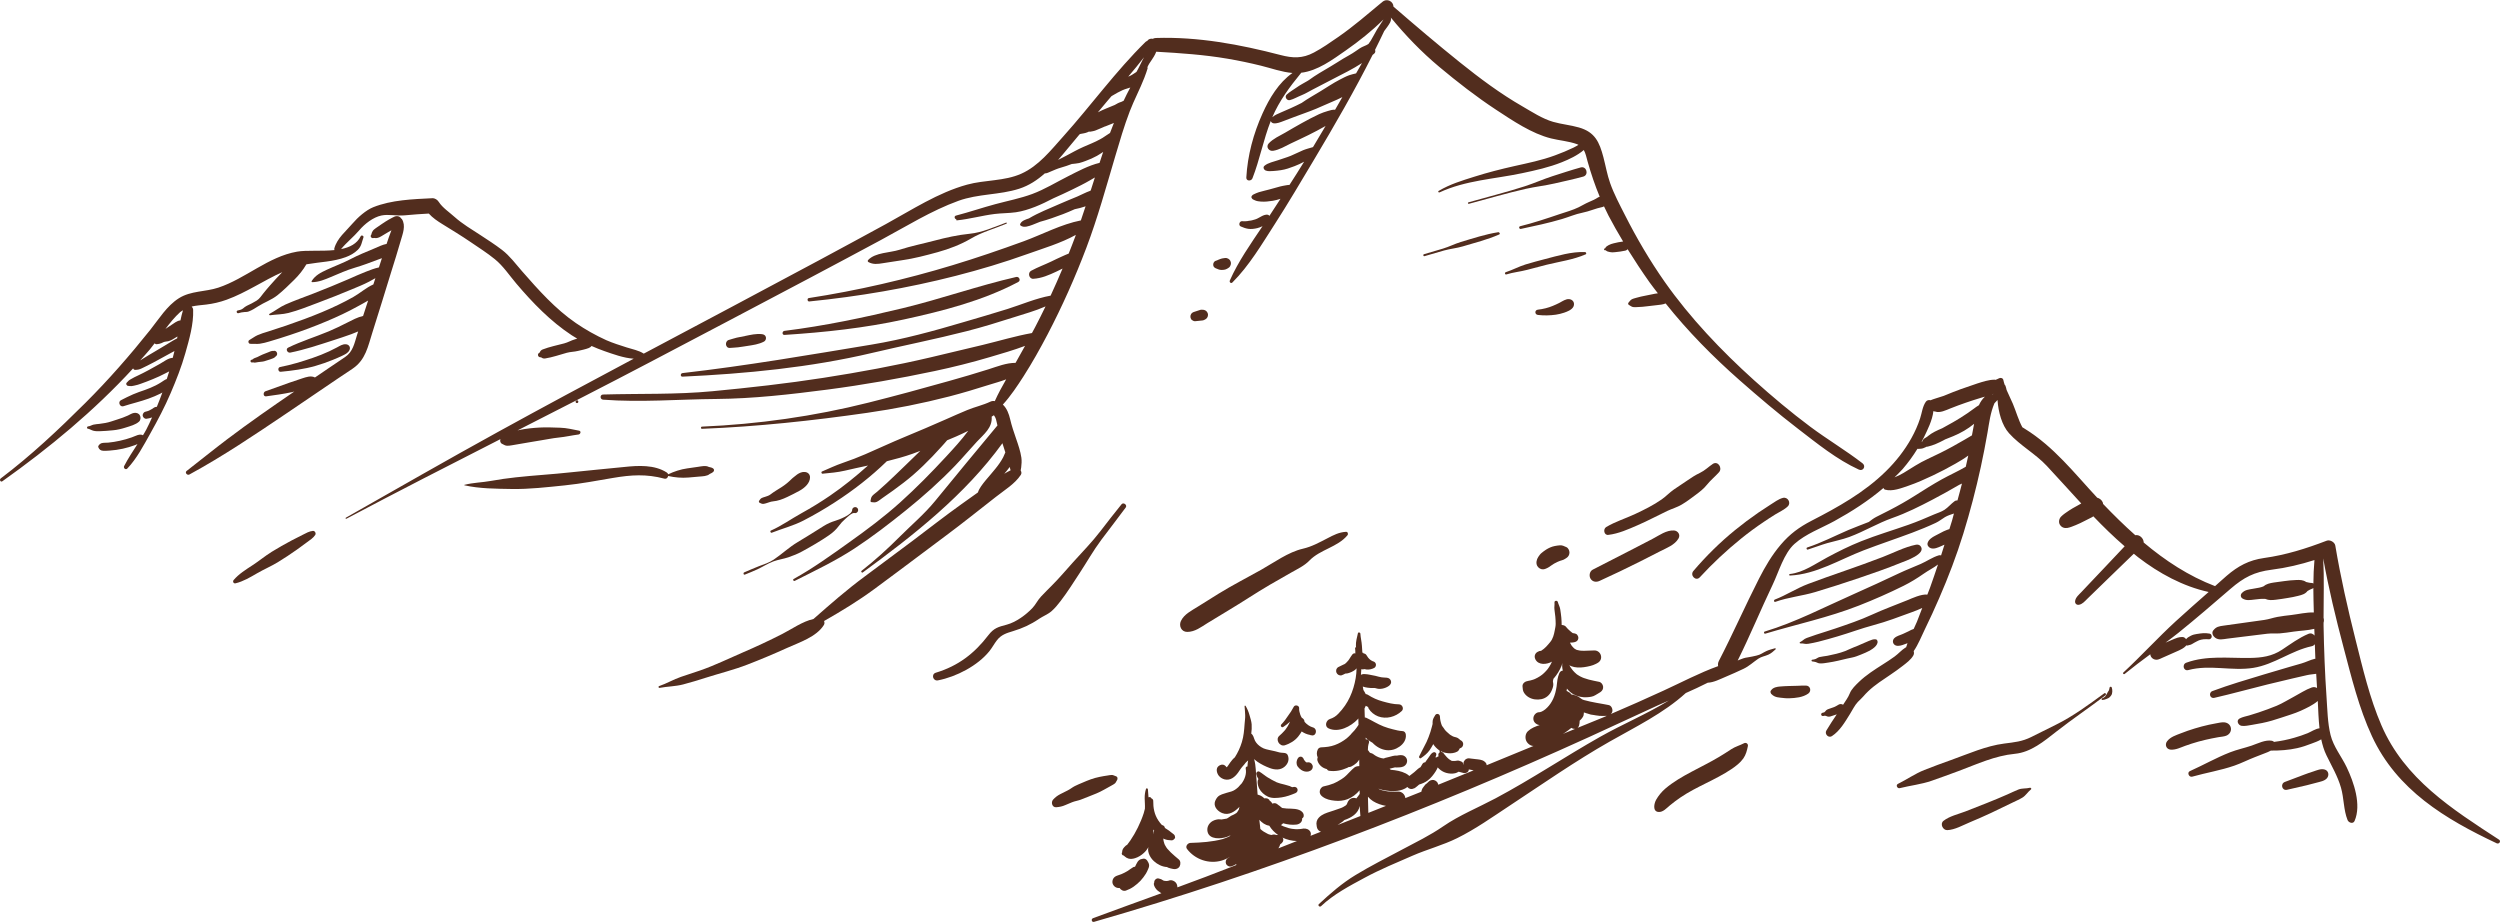 <?xml version="1.0" encoding="UTF-8"?>
<!-- Generator: Adobe Illustrator 27.5.0, SVG Export Plug-In . SVG Version: 6.00 Build 0)  -->
<svg xmlns="http://www.w3.org/2000/svg" xmlns:xlink="http://www.w3.org/1999/xlink" version="1.1" id="Calque_1" x="0px" y="0px" width="56.693px" height="20.906px" viewBox="0 0 56.693 20.906" style="enable-background:new 0 0 56.693 20.906;" xml:space="preserve">
<style type="text/css">
	.st0{fill:#522D1E;}
</style>
<g>
	<polygon class="st0" points="35.742,14.733 35.747,14.734 35.741,14.732 35.741,14.732  "></polygon>
	<path class="st0" d="M28.555,17.882c0.04,0.078,0.118,0.147,0.197,0.183   c0.095,0.045,0.211,0.032,0.313,0.017c0.108-0.016,0.211-0.054,0.311-0.096   c0.086-0.036,0.055-0.156-0.039-0.14c-0.011,0.002-0.026,0.006-0.036,0.004   c-0.017-0.003-0.036-0.018-0.053-0.024c-0.036-0.012-0.074-0.021-0.11-0.032   c-0.035-0.011-0.072-0.016-0.107-0.027c-0.018-0.005-0.035-0.011-0.052-0.017   c-0.01-0.003-0.019-0.007-0.029-0.011c-0.004-0.002-0.004-0.001-0.004-0.001   c-0.002-0.001-0.003-0.002-0.008-0.004c-0.066-0.031-0.13-0.068-0.193-0.106   c-0.064-0.039-0.119-0.09-0.183-0.128c-0.039-0.023-0.081,0.015-0.073,0.056   c0.008,0.038,0.026,0.075,0.048,0.11c-0.012,0.021-0.019,0.044-0.018,0.071   C28.52,17.787,28.533,17.837,28.555,17.882z"></path>
	<path class="st0" d="M28.031,18.436c-0.012,0.007-0.012,0.009-0.005,0.004   c0.001-0.001,0.003-0.002,0.004-0.003C28.03,18.437,28.031,18.437,28.031,18.436z"></path>
	<polygon class="st0" points="26.633,19.019 26.629,19.024 26.629,19.024  "></polygon>
	<path class="st0" d="M25.51,19.426c-0-0-0-0-0-0   C25.52,19.434,25.517,19.431,25.51,19.426z"></path>
	<path class="st0" d="M26.169,19.53c0.079,0.072,0.187,0.127,0.297,0.132   c0.007,0.004,0.013,0.01,0.021,0.013c0.037,0.016,0.078,0.022,0.117,0.031   c0.054,0.013,0.119-0.008,0.147-0.06c0.025-0.048,0.025-0.12-0.02-0.157   c-0.061-0.051-0.122-0.103-0.18-0.158c-0.028-0.027-0.054-0.055-0.079-0.084   c-0.008-0.01,0.006,0.009-0.007-0.009c-0.005-0.007-0.01-0.014-0.015-0.021   c-0.012-0.017-0.022-0.035-0.032-0.054c-0.003-0.005-0.005-0.01-0.007-0.015   c-0.001-0.003-0.004-0.008-0.005-0.012c-0.006-0.016-0.011-0.033-0.015-0.05   c-0.002-0.007-0.004-0.015-0.005-0.022c0,0-0.002-0.014-0.003-0.019   c-0-0.007-0.001-0.016-0.001-0.015c-0-0.005-0-0.011-0-0.016   c0.006,0.003,0.012,0.008,0.018,0.011c0.05,0.024,0.113,0.029,0.168,0.032   c0.023,0.001,0.049-0.014,0.062-0.034c0.016-0.008,0.024-0.035,0.013-0.05   l0.002,0.006c0.003-0.027-0.017-0.053-0.038-0.067   c-0.036-0.023-0.06-0.05-0.097-0.076c-0.029-0.02-0.074-0.046-0.089-0.058   c-0.002-0.001-0.003-0.003-0.005-0.004c-0.002-0.015-0.007-0.029-0.02-0.042   c-0.013-0.013-0.03-0.02-0.047-0.023c-0.03-0.032-0.056-0.066-0.082-0.104   c-0.089-0.136-0.117-0.281-0.115-0.446c0-0.026-0.019-0.045-0.041-0.054   c-0.011-0.028-0.043-0.037-0.066-0.024c-0.006-0.061-0.011-0.121-0.014-0.182   c-0.002-0.025-0.037-0.031-0.044-0.006c-0.022,0.072-0.03,0.138-0.029,0.213   c0.001,0.077,0.01,0.158,0.005,0.235c-0.008,0.034-0.016,0.068-0.027,0.101   c-0.036,0.112-0.082,0.219-0.133,0.324c-0.049,0.101-0.106,0.199-0.169,0.292   c-0.024,0.035-0.05,0.068-0.075,0.102c-0.005,0.003-0.01,0.004-0.015,0.007   c-0.015,0.008-0.026,0.021-0.037,0.034c0-0,0-0,0-0.001   c-0,0-0,0.001-0.001,0.001c-0.003,0.003-0.007,0.005-0.009,0.008   c-0.004,0.005-0.003,0.004-0.005,0.007c-0.029,0.029-0.047,0.071-0.045,0.112   c-0.002,0.006-0.006,0.01-0.008,0.016c-0.007,0.028,0.015,0.056,0.043,0.057   c0.004,0.003,0.02,0.016,0.028,0.024c0.024,0.02,0.048,0.036,0.08,0.045   c0.049,0.014,0.102,0.006,0.15-0.009c0.077-0.024,0.142-0.066,0.201-0.12   c0.042-0.038,0.075-0.083,0.104-0.131c-0.002,0.008-0.006,0.015-0.007,0.025   c-0,0.006-0.001,0.011-0.001,0.017c-0,0.003,0-0.002,0-0.001   c-0.001,0.005-0.001,0.008-0.002,0.018c0,0.031,0.01,0.066,0.02,0.095   C26.078,19.428,26.12,19.485,26.169,19.53z M26.148,18.922   c0.006-0.037,0.008-0.074,0.008-0.111c0.006,0.008,0.011,0.017,0.017,0.024   C26.162,18.864,26.155,18.893,26.148,18.922z"></path>
	<path class="st0" d="M25.739,19.656c-0.014,0.002-0.028-0-0.039,0.008   c-0.022,0.016-0.046,0.029-0.068,0.045c-0.022,0.015-0.043,0.031-0.066,0.045   c-0.042,0.026-0.087,0.048-0.133,0.068c-0.033,0.013-0.067,0.025-0.101,0.036   c-0.035,0.012-0.067,0.034-0.086,0.066c-0.018,0.031-0.026,0.076-0.015,0.111   c0.022,0.068,0.087,0.111,0.158,0.102c0.029,0.047,0.089,0.079,0.144,0.059   c0.064-0.023,0.122-0.052,0.177-0.091c0.056-0.04,0.108-0.084,0.155-0.134   c0.045-0.049,0.087-0.104,0.122-0.161c0.02-0.034,0.036-0.068,0.051-0.105   c0.006-0.014,0.012-0.028,0.016-0.042c0.013-0.047-0.001-0.087-0.025-0.124   c-0.004-0.01-0.01-0.019-0.017-0.028c-0.001-0.001-0.001-0.003-0.003-0.004   l0.001,0.003c-0.01-0.012-0.02-0.024-0.038-0.031   c-0.028-0.012-0.059-0.007-0.087,0.005c0.004-0.002,0.007-0.004,0.011-0.006   C25.802,19.493,25.777,19.583,25.739,19.656z"></path>
	<path class="st0" d="M29.777,16.497c-0.074-0.02-0.142-0.069-0.194-0.128   c-0-0.002,0.001-0.004,0-0.006c-0.004-0.042-0.03-0.07-0.061-0.085   c-0.012-0.022-0.027-0.044-0.034-0.068c-0.014-0.047-0.032-0.099-0.027-0.148   c0.006-0.065-0.094-0.09-0.123-0.033c-0.037,0.072-0.08,0.14-0.129,0.204   c-0.025,0.032-0.046,0.068-0.071,0.101c-0.025,0.033-0.053,0.064-0.082,0.095   c-0.028,0.029,0.009,0.081,0.044,0.057c0.053-0.035,0.107-0.076,0.156-0.121   c-0.018,0.036-0.035,0.073-0.056,0.107c-0.013,0.021-0.027,0.041-0.041,0.061   c-0.005,0.007-0.004,0.006,0.002-0.002c-0.005,0.006-0.009,0.012-0.014,0.018   c-0.007,0.009-0.015,0.017-0.022,0.026c-0.035,0.039-0.073,0.077-0.113,0.111   c-0.098,0.084,0.006,0.253,0.125,0.215c0.117-0.038,0.224-0.101,0.302-0.197   c0.03-0.037,0.056-0.076,0.08-0.116c0.058,0.04,0.122,0.067,0.192,0.079   c0.007,0.002,0.013,0.006,0.019,0.008c0-0.001,0-0.002,0-0.003   c0.008,0.001,0.016,0.005,0.024,0.006C29.858,16.685,29.875,16.524,29.777,16.497   z"></path>
	<polygon class="st0" points="29.543,17.179 29.541,17.176 29.532,17.17 29.534,17.171  "></polygon>
	<polygon class="st0" points="29.548,17.186 29.543,17.179 29.545,17.183  "></polygon>
	<polygon class="st0" points="29.529,17.168 29.532,17.17 29.532,17.17  "></polygon>
	<path class="st0" d="M29.465,17.425c0.013,0.013,0.027,0.024,0.042,0.034   c0.008,0.006,0.017,0.011,0.026,0.015c0.016,0.007,0.032,0.015,0.049,0.019   c0.019,0.004,0.039,0.007,0.058,0.006c0.014-0.001,0.028-0.002,0.041-0.006   c0.013-0.005,0.026-0.01,0.038-0.017c0.021-0.012,0.041-0.037,0.047-0.061   c0.001-0.009,0.002-0.018,0.004-0.027c0.001-0.014-0.002-0.027-0.009-0.039   c-0.008-0.02-0.022-0.038-0.042-0.049l-0.024-0.01   c-0.018-0.005-0.035-0.004-0.053,0l0.02-0.003   c-0.009,0.001-0.018,0.002-0.026,0.003c-0-0-0.001-0-0.001-0   c0.003-0,0.007-0.001,0.01-0.001c-0.005,0.001-0.01-0-0.015-0   c-0.002-0-0.004-0.001-0.006-0.002c-0.004-0.002-0.007-0.004-0.01-0.006   c-0.005-0.004-0.009-0.008-0.013-0.013c-0.001-0.001-0.002-0.003-0.003-0.004   c-0.006-0.01-0.014-0.018-0.022-0.027c-0.004-0.005-0.007-0.011-0.01-0.017   c-0-0-0-0.001-0-0.001c-0.003-0.014-0.011-0.025-0.021-0.035   c-0.004-0.004-0.008-0.008-0.012-0.012c-0.001-0-0.001-0.001-0.002-0.002   c-0.008-0.006-0.016-0.01-0.028-0.01c-0.003,0-0.005-0-0.008-0.001   c-0.013,0-0.025,0.003-0.036,0.01c-0.011,0.006-0.019,0.015-0.026,0.026   c-0.009,0.012-0.015,0.026-0.02,0.041c-0.003,0.008-0.006,0.016-0.007,0.025   c-0.002,0.012-0.004,0.024-0.004,0.036c0.001,0.013,0.003,0.025,0.005,0.038   c0.002,0.013,0.008,0.025,0.014,0.036c0.003,0.004,0.005,0.009,0.008,0.013   C29.441,17.397,29.452,17.412,29.465,17.425z"></path>
	<polygon class="st0" points="29.54,17.175 29.541,17.176 29.541,17.176  "></polygon>
	<path class="st0" d="M35.255,4.16c0.216-0.05,0.434-0.096,0.648-0.155   c0.134-0.037,0.077-0.245-0.057-0.208c-0.214,0.059-0.425,0.13-0.636,0.197   c-0.212,0.068-0.415,0.16-0.628,0.229c-0.422,0.136-0.854,0.244-1.281,0.365   c-0.022,0.006-0.013,0.04,0.009,0.034c0.428-0.114,0.856-0.241,1.288-0.339   C34.816,4.234,35.038,4.21,35.255,4.16z"></path>
	<path class="st0" d="M33.126,5.488c-0.139,0.042-0.266,0.109-0.405,0.15   c-0.143,0.042-0.286,0.085-0.429,0.127c-0.028,0.008-0.016,0.053,0.012,0.044   c0.148-0.043,0.296-0.088,0.445-0.129c0.139-0.039,0.282-0.051,0.421-0.092   c0.276-0.082,0.563-0.155,0.826-0.27c0.032-0.014,0.007-0.056-0.022-0.052   C33.689,5.311,33.403,5.405,33.126,5.488z"></path>
	<path class="st0" d="M35.943,5.716c-0.303-0.012-0.613,0.083-0.903,0.158   c-0.149,0.039-0.298,0.078-0.445,0.123c-0.154,0.048-0.296,0.126-0.448,0.175   c-0.032,0.01-0.019,0.062,0.014,0.051c0.151-0.048,0.314-0.062,0.468-0.103   c0.149-0.039,0.297-0.08,0.447-0.117c0.292-0.071,0.604-0.114,0.882-0.235   C35.985,5.757,35.969,5.717,35.943,5.716z"></path>
	<path class="st0" d="M35.681,6.954c0.038-0.082-0.008-0.162-0.098-0.171   c-0.072-0.007-0.15,0.047-0.211,0.08c-0.058,0.031-0.104,0.05-0.16,0.074   c-0.099,0.042-0.222,0.073-0.336,0.085c-0.078,0.008-0.077,0.111,0,0.12   c0.135,0.016,0.272,0.013,0.407-0.006c0.063-0.009,0.125-0.025,0.186-0.045   c0.038-0.013,0.077-0.028,0.113-0.047C35.617,7.025,35.663,6.993,35.681,6.954z"></path>
	<path class="st0" d="M22.585,11.267c0.192-0.152,0.428-0.292,0.564-0.498   c0.022-0.033,0.016-0.071-0.003-0.101c0.006-0.023,0.009-0.046,0.012-0.069   c0.009-0.073,0.014-0.148,0.004-0.221c-0.021-0.145-0.071-0.29-0.119-0.428   c-0.051-0.147-0.101-0.294-0.136-0.445c-0.027-0.116-0.074-0.246-0.165-0.33   c0.178-0.195,0.33-0.425,0.469-0.641c0.197-0.308,0.376-0.628,0.546-0.952   c0.332-0.636,0.625-1.293,0.879-1.964c0.257-0.68,0.448-1.376,0.654-2.072   c0.102-0.343,0.202-0.688,0.33-1.022c0.099-0.257,0.232-0.506,0.332-0.764   c0.005-0.008,0.007-0.015,0.009-0.025c0.023-0.061,0.046-0.123,0.064-0.186   c0.003-0.01-0.001-0.017-0.006-0.023c0.014-0.029,0.026-0.058,0.044-0.085   c0.034-0.053,0.071-0.103,0.103-0.157c0.02-0.034,0.041-0.072,0.054-0.111   c0.544,0.031,1.082,0.067,1.62,0.159c0.254,0.043,0.506,0.096,0.756,0.158   C28.831,1.548,29.067,1.635,29.31,1.655C28.997,1.874,28.786,2.228,28.631,2.572   c-0.207,0.459-0.34,0.95-0.368,1.453c-0.005,0.086,0.112,0.088,0.139,0.019   c0.166-0.424,0.248-0.876,0.415-1.3c0.009,0.027,0.033,0.049,0.067,0.053   c0.076,0.008,0.156-0.027,0.226-0.053c0.076-0.028,0.151-0.057,0.226-0.086   c0.169-0.065,0.341-0.121,0.508-0.191c0.162-0.068,0.323-0.138,0.483-0.21   c0.035-0.016,0.074-0.034,0.114-0.055c-0.055,0.096-0.11,0.191-0.165,0.287   c-0.058-0.005-0.107,0.011-0.167,0.029c-0.067,0.02-0.132,0.042-0.196,0.071   c-0.135,0.062-0.265,0.134-0.396,0.205c-0.126,0.069-0.249,0.143-0.374,0.215   c-0.128,0.073-0.269,0.134-0.371,0.242c-0.074,0.078,0.002,0.184,0.098,0.169   c0.142-0.022,0.271-0.103,0.399-0.165c0.134-0.065,0.27-0.125,0.403-0.192   c0.129-0.065,0.256-0.13,0.381-0.202c0.003-0.002,0.006-0.005,0.009-0.007   c-0.095,0.161-0.191,0.322-0.287,0.482c-0.075,0.023-0.152,0.041-0.225,0.071   c-0.094,0.039-0.184,0.088-0.278,0.126c-0.094,0.039-0.193,0.065-0.289,0.1   c-0.1,0.036-0.228,0.057-0.309,0.127c-0.041,0.034-0.012,0.09,0.028,0.107   C28.758,3.889,28.815,3.881,28.873,3.878c0.058-0.003,0.116-0.011,0.174-0.019   c0.105-0.015,0.21-0.053,0.309-0.091c0.075-0.029,0.148-0.062,0.218-0.101   c-0.109,0.176-0.219,0.352-0.332,0.526c-0.03,0.001-0.06,0.005-0.09,0.011   c-0.041,0.008-0.083,0.014-0.123,0.025c-0.081,0.021-0.161,0.045-0.242,0.067   c-0.08,0.022-0.161,0.039-0.241,0.063c-0.043,0.013-0.077,0.031-0.117,0.049   c-0.023,0.01-0.061,0.043-0.048,0.074c0.016,0.039,0.043,0.046,0.08,0.062   c0.042,0.019,0.084,0.023,0.13,0.027c0.093,0.008,0.183-0.004,0.275-0.018   c0.058-0.009,0.115-0.027,0.172-0.044C28.954,4.636,28.87,4.766,28.786,4.896   c-0.008-0.011-0.018-0.021-0.031-0.025c-0.056-0.015-0.124,0.02-0.171,0.047   c-0.023,0.013-0.045,0.026-0.069,0.037c-0.005,0.002-0.011,0.005-0.016,0.007   c-0.001,0.001-0.008,0.003-0.011,0.005c-0.003,0.001-0.007,0.003-0.008,0.003   c-0.007,0.003-0.014,0.005-0.021,0.007c-0.023,0.008-0.047,0.015-0.071,0.02   c-0.011,0.002-0.021,0.004-0.032,0.006c-0.003,0-0.009,0.001-0.011,0.001   C28.333,5.005,28.322,5.007,28.311,5.009c-0.007,0.001-0.014,0.003-0.021,0.004   c-0.002,0-0.004,0.001-0.005,0.001C28.273,5.015,28.261,5.016,28.249,5.017   c-0.027,0.002-0.054,0.001-0.081-0.001c-0.062-0.005-0.089,0.093-0.032,0.119   c0.055,0.025,0.112,0.045,0.171,0.054c0.068,0.01,0.14,0,0.206-0.016   c0.041-0.01,0.08-0.025,0.118-0.044c-0.267,0.398-0.55,0.798-0.742,1.232   c-0.016,0.037,0.026,0.077,0.058,0.045c0.381-0.38,0.669-0.87,0.959-1.32   c0.308-0.479,0.596-0.968,0.888-1.457c0.466-0.78,0.923-1.57,1.332-2.383   c0.013-0.012,0.028-0.021,0.041-0.034c0.025-0.024,0.025-0.055,0.015-0.081   c0.07-0.142,0.141-0.284,0.208-0.427c0.046-0.063,0.096-0.124,0.133-0.193   c0.014-0.027,0.022-0.052,0.022-0.082c0-0.012-0.002-0.022-0.005-0.031   c0.335,0.407,0.688,0.775,1.099,1.119c0.412,0.344,0.839,0.677,1.288,0.972   c0.375,0.246,0.808,0.541,1.247,0.65c0.194,0.048,0.399,0.062,0.588,0.13   c0.012,0.004,0.023,0.011,0.033,0.016c-0.036,0.021-0.072,0.043-0.109,0.061   c-0.139,0.067-0.28,0.125-0.425,0.178c-0.299,0.11-0.608,0.173-0.918,0.242   c-0.308,0.069-0.608,0.146-0.909,0.241c-0.286,0.09-0.55,0.169-0.809,0.322   c-0.022,0.013-0.003,0.044,0.02,0.034c0.591-0.275,1.24-0.302,1.869-0.435   c0.304-0.064,0.617-0.134,0.906-0.25c0.158-0.063,0.351-0.152,0.496-0.276   c0.042,0.074,0.06,0.166,0.086,0.26c0.08,0.282,0.167,0.541,0.275,0.799   c-0.012,0.003-0.023,0.007-0.033,0.013c-0.068,0.046-0.14,0.076-0.216,0.109   c-0.08,0.034-0.151,0.079-0.229,0.117c-0.133,0.065-0.286,0.107-0.426,0.154   c-0.298,0.101-0.594,0.2-0.9,0.276c-0.04,0.01-0.023,0.07,0.017,0.061   c0.313-0.067,0.625-0.133,0.932-0.224c0.152-0.045,0.306-0.113,0.461-0.143   c0.156-0.03,0.299-0.098,0.454-0.129c0.013-0.003,0.026-0.008,0.037-0.016   c0.033,0.07,0.065,0.139,0.102,0.21c0.104,0.199,0.216,0.394,0.332,0.588   c-0.001,0-0.002,0-0.004,0c-0.072,0.01-0.142,0.022-0.213,0.041   c-0.039,0.01-0.076,0.021-0.112,0.041c-0.015,0.008-0.028,0.017-0.042,0.026   c-0.019,0.012-0.029,0.026-0.034,0.044c-0.004,0.001-0.008,0.003-0.013,0.004   c-0.022,0.007-0.019,0.042,0.006,0.042c0.006-0,0.012-0,0.018-0   c0.022,0.026,0.056,0.034,0.09,0.04c0.022,0.004,0.044,0.008,0.066,0.007   c0.019-0.001,0.038-0.003,0.057-0.004c0.079-0.006,0.156-0.019,0.233-0.035   c0.02-0.004,0.037-0.017,0.05-0.032c0.158,0.255,0.324,0.506,0.497,0.751   c0.06,0.086,0.127,0.165,0.189,0.249c-0.021,0.003-0.042,0.006-0.063,0.009   c-0.071,0.013-0.142,0.029-0.212,0.043c-0.071,0.014-0.141,0.028-0.211,0.049   c-0.036,0.011-0.078,0.019-0.11,0.038c-0.027,0.016-0.048,0.048-0.069,0.071   c-0.014,0.015-0.013,0.042,0.007,0.053c0.027,0.014,0.055,0.038,0.084,0.046   c0.036,0.01,0.08,0.004,0.117,0.003c0.072-0.001,0.143-0.009,0.215-0.018   c0.072-0.008,0.143-0.016,0.215-0.025c0.062-0.008,0.141-0.012,0.203-0.039   c0.503,0.632,1.07,1.206,1.677,1.741c0.431,0.379,0.866,0.749,1.322,1.099   c0.433,0.333,0.883,0.7,1.383,0.928c0.098,0.045,0.167-0.078,0.083-0.143   c-0.381-0.294-0.798-0.541-1.184-0.829c-0.442-0.33-0.866-0.686-1.276-1.055   c-0.739-0.666-1.451-1.414-2.024-2.228c-0.341-0.486-0.639-0.995-0.907-1.524   c-0.118-0.233-0.246-0.472-0.333-0.719c-0.067-0.189-0.101-0.391-0.152-0.585   c-0.091-0.345-0.191-0.57-0.553-0.675c-0.193-0.056-0.395-0.073-0.587-0.128   c-0.243-0.07-0.478-0.225-0.696-0.351c-0.501-0.288-0.967-0.636-1.417-0.997   c-0.51-0.409-1.013-0.837-1.508-1.265c-0.001-0.112-0.139-0.2-0.252-0.107   c-0.332,0.275-0.65,0.553-1.006,0.799c-0.176,0.122-0.356,0.248-0.546,0.349   c-0.262,0.139-0.479,0.129-0.759,0.056c-0.92-0.24-1.868-0.417-2.824-0.386   c-0.028,0.001-0.051,0.008-0.072,0.019c-0.006-0.001-0.011-0.002-0.02-0.003   c-0.001-0-0.002-0-0.002-0c-0.001-0-0.003-0-0.004-0   c-0.011,0-0.023,0.002-0.034,0.004c-0.01,0.002-0.02,0.007-0.029,0.012   c-0.007,0.005-0.014,0.01-0.02,0.016c-0,0-0,0-0.001,0   c-0,0-0,0-0,0c-0.005,0.006-0.01,0.013-0.015,0.02   c-0.014,0.004-0.027,0.01-0.038,0.021c-0.674,0.662-1.238,1.444-1.869,2.147   c-0.279,0.311-0.556,0.666-0.947,0.841c-0.385,0.173-0.828,0.138-1.231,0.249   c-0.658,0.181-1.247,0.569-1.841,0.894c-0.501,0.274-1.004,0.545-1.507,0.816   c-1.325,0.712-2.655,1.415-3.984,2.122c-0.114-0.074-0.257-0.099-0.385-0.14   c-0.157-0.05-0.314-0.099-0.465-0.165C13.508,7.605,13.275,7.474,13.061,7.327   c-0.468-0.321-0.849-0.75-1.221-1.175c-0.147-0.168-0.279-0.35-0.457-0.486   c-0.157-0.12-0.325-0.228-0.49-0.336c-0.199-0.13-0.407-0.252-0.585-0.411   C10.194,4.816,10.035,4.711,9.951,4.58c-0.032-0.05-0.087-0.088-0.148-0.085   c-0.442,0.022-0.924,0.038-1.339,0.204c-0.165,0.066-0.354,0.234-0.469,0.369   c-0.152,0.179-0.349,0.331-0.414,0.566C7.578,5.649,7.581,5.66,7.585,5.671   c-0.299,0.031-0.633-0.002-0.849,0.036C6.08,5.822,5.571,6.317,4.951,6.523   c-0.296,0.098-0.624,0.069-0.894,0.24C3.785,6.935,3.605,7.232,3.409,7.478   C2.948,8.056,2.46,8.615,1.935,9.138C1.325,9.745,0.704,10.331,0.016,10.85   c-0.037,0.028-0.002,0.092,0.037,0.064c1.071-0.761,2.078-1.595,2.966-2.56   c0.007,0.019,0.024,0.035,0.045,0.034C3.121,8.387,3.162,8.379,3.213,8.354   c0.042-0.021,0.085-0.041,0.127-0.062c0.093-0.046,0.185-0.096,0.276-0.146   c0.089-0.048,0.177-0.096,0.265-0.145c0.024-0.013,0.05-0.027,0.075-0.04   c-0.012,0.052-0.026,0.103-0.039,0.155C3.916,8.116,3.915,8.115,3.914,8.115   C3.811,8.121,3.714,8.202,3.626,8.251C3.541,8.298,3.458,8.345,3.374,8.391   C3.29,8.437,3.204,8.48,3.118,8.521C3.073,8.542,3.029,8.562,2.987,8.588   c-0.02,0.012-0.044,0.023-0.063,0.038C2.906,8.641,2.894,8.66,2.876,8.675   C2.846,8.702,2.871,8.749,2.907,8.751c0.025,0.001,0.046,0.007,0.071,0.005   C3.003,8.754,3.028,8.748,3.052,8.743c0.049-0.009,0.095-0.024,0.142-0.041   c0.093-0.033,0.185-0.068,0.276-0.106c0.096-0.04,0.19-0.081,0.281-0.13   c0.026-0.014,0.056-0.029,0.086-0.044c-0.017,0.058-0.037,0.115-0.055,0.173   c-0.045,0.015-0.084,0.048-0.125,0.073C3.618,8.693,3.576,8.717,3.533,8.739   C3.453,8.779,3.371,8.813,3.287,8.843c-0.09,0.032-0.18,0.06-0.268,0.099   c-0.094,0.042-0.187,0.086-0.277,0.134c-0.074,0.039-0.023,0.162,0.057,0.136   c0.191-0.062,0.385-0.105,0.574-0.174C3.464,9.005,3.555,8.968,3.641,8.924   c0.014-0.007,0.027-0.015,0.041-0.023C3.642,9.011,3.6,9.119,3.556,9.227   c-0.001,0-0.003-0.001-0.004-0.001C3.532,9.228,3.514,9.23,3.497,9.241   c-0.006,0.004-0.011,0.007-0.017,0.011C3.468,9.259,3.456,9.268,3.444,9.276   C3.423,9.29,3.401,9.302,3.378,9.312C3.351,9.322,3.324,9.331,3.296,9.337   c-0.026,0.005-0.044,0.028-0.054,0.051c-0.011,0.026-0.008,0.05,0.009,0.073   C3.267,9.481,3.291,9.5,3.318,9.497c0.046-0.005,0.088-0.016,0.13-0.031   C3.406,9.559,3.365,9.652,3.317,9.742C3.294,9.786,3.268,9.828,3.242,9.871   C3.227,9.864,3.213,9.857,3.194,9.856C3.17,9.855,3.142,9.859,3.119,9.867   C3.074,9.882,3.031,9.903,2.986,9.919c-0.087,0.031-0.176,0.056-0.267,0.076   c-0.088,0.019-0.177,0.035-0.267,0.043c-0.047,0.004-0.103-0.001-0.149,0.012   c-0.029,0.008-0.088,0.055-0.074,0.091c0.021,0.054,0.056,0.08,0.115,0.082   c0.047,0.002,0.096-0.002,0.143-0.005c0.101-0.007,0.201-0.021,0.3-0.043   c0.093-0.021,0.185-0.048,0.275-0.081c0.019-0.007,0.037-0.016,0.056-0.024   c-0.106,0.164-0.214,0.327-0.303,0.499c-0.023,0.045,0.035,0.095,0.072,0.056   c0.213-0.222,0.371-0.527,0.521-0.794c0.168-0.3,0.328-0.602,0.463-0.919   C3.998,8.616,4.115,8.32,4.203,8.009C4.291,7.697,4.392,7.352,4.38,7.025   C4.379,6.998,4.366,6.972,4.347,6.951c0.105-0.024,0.216-0.031,0.326-0.044   c0.16-0.019,0.314-0.055,0.466-0.11c0.445-0.161,0.835-0.435,1.262-0.625   C6.301,6.271,6.21,6.377,6.124,6.472C6.072,6.53,6.023,6.59,5.974,6.65   C5.923,6.712,5.889,6.774,5.82,6.817c-0.071,0.045-0.146,0.081-0.222,0.117   c-0.035,0.016-0.057,0.037-0.087,0.061C5.474,7.024,5.436,7.032,5.39,7.041   c-0.04,0.008-0.023,0.072,0.017,0.061c0.048-0.013,0.088-0.024,0.139-0.026   c0.034-0.001,0.065-0.001,0.097-0.014c0.073-0.028,0.144-0.072,0.209-0.115   C5.996,6.855,6.156,6.803,6.292,6.695C6.427,6.587,6.548,6.467,6.671,6.346   c0.107-0.105,0.201-0.222,0.276-0.351c0.006-0.001,0.012-0.003,0.019-0.004   c0.292-0.051,0.594-0.055,0.875-0.16C7.944,5.793,8.034,5.742,8.113,5.666   C8.199,5.583,8.203,5.493,8.242,5.384C8.255,5.348,8.197,5.323,8.18,5.357   C8.097,5.528,7.93,5.61,7.734,5.649c0.127-0.154,0.283-0.275,0.414-0.428   C8.272,5.075,8.462,4.927,8.649,4.887c0.161-0.034,0.336,0.013,0.53-0.004   c0.182-0.016,0.362-0.031,0.545-0.04c0.087,0.097,0.201,0.174,0.309,0.24   c0.217,0.134,0.431,0.264,0.642,0.408c0.183,0.125,0.374,0.246,0.546,0.386   c0.19,0.154,0.331,0.369,0.488,0.554c0.371,0.437,0.777,0.857,1.258,1.173   c0.04,0.027,0.082,0.051,0.123,0.075c-0.019,0.006-0.037,0.012-0.056,0.017   c-0.083,0.024-0.155,0.069-0.239,0.091c-0.162,0.043-0.333,0.077-0.49,0.138   c-0.035,0.014-0.054,0.038-0.065,0.068c-0.005,0.003-0.01,0.007-0.015,0.01   c-0.045,0.028-0.026,0.097,0.027,0.099c0.006,0,0.012,0,0.019,0.001   c0.026,0.02,0.054,0.032,0.091,0.026c0.166-0.026,0.33-0.084,0.492-0.129   c0.084-0.023,0.168-0.021,0.252-0.042c0.081-0.02,0.167-0.035,0.246-0.066   c0.026-0.01,0.047-0.027,0.064-0.046c0.095,0.042,0.191,0.081,0.291,0.116   c0.185,0.064,0.437,0.158,0.664,0.172c-1.027,0.547-2.053,1.097-3.073,1.658   c-1.158,0.637-2.305,1.296-3.455,1.948c-0.015,0.008-0.002,0.031,0.013,0.023   c1.157-0.614,2.324-1.21,3.492-1.805c-0.012,0.04-0.005,0.087,0.039,0.107   c0.038,0.017,0.064,0.04,0.11,0.043c0.033,0.002,0.07-0.004,0.102-0.009   c0.074-0.011,0.148-0.026,0.222-0.038c0.142-0.022,0.283-0.051,0.426-0.072   c0.142-0.021,0.281-0.053,0.424-0.067c0.152-0.015,0.299-0.05,0.449-0.069   c0.045-0.006,0.066-0.077,0.012-0.087c-0.143-0.027-0.281-0.063-0.429-0.067   c-0.153-0.004-0.311-0.013-0.464-0.004c-0.15,0.008-0.307,0.024-0.455,0.054   c-0.016,0.003-0.032,0.007-0.048,0.011c1.002-0.51,2.003-1.021,2.998-1.544   c1.219-0.641,2.439-1.282,3.656-1.927c0.529-0.281,1.058-0.562,1.585-0.846   c0.575-0.309,1.144-0.666,1.759-0.889c0.45-0.163,0.93-0.13,1.38-0.275   c0.222-0.072,0.41-0.197,0.579-0.347c0.048,0,0.091-0.024,0.138-0.044   c0.073-0.031,0.149-0.065,0.225-0.086c0.086-0.024,0.17-0.053,0.254-0.085   c0.001-0,0.002,0.001,0.003,0.001c0.052-0.006,0.107-0.01,0.159-0.021   c0.048-0.01,0.096-0.03,0.142-0.046c0.091-0.032,0.178-0.071,0.262-0.117   c0.049-0.027,0.094-0.059,0.141-0.089c-0.028,0.083-0.055,0.165-0.082,0.248   c-0.245,0.057-0.504,0.198-0.72,0.307c-0.268,0.135-0.524,0.294-0.807,0.399   c-0.271,0.1-0.556,0.155-0.834,0.23c-0.299,0.08-0.592,0.181-0.893,0.259   c-0.052,0.013-0.036,0.078,0.009,0.086c-0.007,0.008-0.006,0.024,0.008,0.023   c0.291-0.029,0.569-0.109,0.859-0.145c0.16-0.02,0.321-0.016,0.481-0.039   c0.148-0.021,0.295-0.069,0.435-0.123c0.142-0.056,0.279-0.123,0.414-0.193   c0.144-0.063,0.287-0.13,0.427-0.198c0.135-0.066,0.272-0.133,0.402-0.209   c0.037-0.022,0.075-0.043,0.113-0.066c-0.031,0.098-0.062,0.196-0.094,0.294   c-0.005,0.003-0.011,0.006-0.015,0.01c-0.099,0.034-0.197,0.089-0.289,0.128   c-0.135,0.057-0.272,0.111-0.407,0.171c-0.234,0.104-0.471,0.194-0.69,0.325   c-0.073,0.025-0.166,0.053-0.198,0.125c-0.007,0.015-0.003,0.029,0.01,0.039   c0.075,0.056,0.19,0.01,0.268-0.018c0.058-0.021,0.115-0.045,0.172-0.069   c0.175-0.046,0.346-0.108,0.519-0.173c0.09-0.034,0.178-0.073,0.266-0.112   c0.083-0.017,0.166-0.037,0.247-0.066c-0.035,0.107-0.071,0.213-0.107,0.32   c-0.442,0.086-0.877,0.319-1.291,0.471c-0.532,0.194-1.071,0.379-1.613,0.543   c-1.068,0.324-2.163,0.577-3.266,0.747c-0.043,0.007-0.033,0.081,0.01,0.077   c1.122-0.113,2.23-0.301,3.323-0.581c0.55-0.141,1.091-0.303,1.626-0.495   c0.348-0.125,0.754-0.244,1.097-0.434c-0.006,0.016-0.011,0.033-0.017,0.049   c-0.046,0.126-0.096,0.25-0.145,0.375c-0.052,0.019-0.103,0.044-0.151,0.065   c-0.083,0.036-0.163,0.076-0.244,0.115c-0.154,0.074-0.302,0.126-0.457,0.21   c-0.083,0.045-0.048,0.187,0.049,0.182c0.188-0.011,0.356-0.085,0.525-0.164   c0.047-0.022,0.093-0.045,0.139-0.068c-0.087,0.206-0.177,0.411-0.271,0.614   c-0.333,0.06-0.658,0.202-0.979,0.303c-0.325,0.103-0.653,0.196-0.98,0.293   c-0.689,0.204-1.384,0.395-2.094,0.513c-1.431,0.237-2.852,0.482-4.294,0.647   c-0.051,0.006-0.054,0.084,0,0.081c1.432-0.066,2.905-0.208,4.302-0.539   c0.714-0.169,1.434-0.311,2.144-0.493c0.357-0.091,0.711-0.201,1.062-0.313   c0.238-0.076,0.491-0.145,0.724-0.248c-0.076,0.158-0.155,0.315-0.236,0.47   c-0.024,0.045-0.049,0.089-0.072,0.134c-0.375,0.067-0.747,0.18-1.116,0.269   c-0.391,0.094-0.783,0.188-1.174,0.28c-0.805,0.189-1.618,0.339-2.435,0.466   c-0.835,0.13-1.677,0.224-2.518,0.304c-0.825,0.079-1.657,0.051-2.483,0.075   c-0.076,0.002-0.074,0.111,0,0.117c0.857,0.065,1.713-0.009,2.57-0.016   c0.838-0.007,1.681-0.104,2.512-0.212c0.819-0.107,1.633-0.251,2.441-0.422   c0.422-0.09,0.839-0.194,1.253-0.317c0.264-0.078,0.533-0.155,0.793-0.253   c-0.071,0.129-0.142,0.257-0.215,0.385c-0.211,0-0.406,0.08-0.614,0.146   c-0.296,0.094-0.594,0.181-0.893,0.265c-0.607,0.172-1.217,0.337-1.829,0.491   c-1.233,0.31-2.505,0.49-3.775,0.544c-0.032,0.001-0.032,0.051,0,0.05   c1.257-0.05,2.504-0.184,3.749-0.363c0.628-0.09,1.248-0.213,1.862-0.372   c0.301-0.078,0.599-0.168,0.896-0.262c0.129-0.041,0.264-0.076,0.391-0.125   c-0.092,0.161-0.183,0.326-0.258,0.494c-0.031-0.006-0.064-0.005-0.098,0.011   c-0.17,0.081-0.355,0.12-0.528,0.192c-0.162,0.067-0.321,0.138-0.481,0.209   c-0.311,0.138-0.624,0.271-0.938,0.401c-0.3,0.124-0.596,0.263-0.894,0.392   c-0.166,0.072-0.334,0.136-0.506,0.195c-0.167,0.057-0.314,0.128-0.474,0.196   c-0.024,0.01-0.012,0.052,0.013,0.05c0.177-0.018,0.334-0.029,0.51-0.07   c0.164-0.038,0.327-0.075,0.491-0.109c0.01-0.002,0.02-0.005,0.03-0.007   c-0.275,0.246-0.563,0.48-0.865,0.686c-0.208,0.142-0.423,0.274-0.644,0.396   c-0.234,0.129-0.449,0.285-0.693,0.393c-0.027,0.012-0.008,0.06,0.02,0.049   c0.24-0.095,0.488-0.157,0.718-0.276c0.244-0.126,0.481-0.264,0.711-0.413   c0.425-0.275,0.818-0.58,1.18-0.932c0.197-0.049,0.393-0.102,0.582-0.169   c0.059-0.021,0.118-0.044,0.177-0.066c-0.116,0.114-0.233,0.227-0.35,0.339   c-0.138,0.132-0.274,0.267-0.415,0.396c-0.07,0.065-0.141,0.128-0.213,0.191   c-0.036,0.031-0.084,0.062-0.114,0.098c-0.025,0.03-0.03,0.07-0.037,0.108   c-0.003,0.017,0.007,0.029,0.024,0.031c0.04,0.005,0.078,0.011,0.116-0.006   c0.043-0.019,0.086-0.057,0.125-0.084c0.083-0.057,0.165-0.114,0.246-0.173   c0.161-0.117,0.316-0.233,0.466-0.364c0.149-0.13,0.289-0.266,0.426-0.409   c0.07-0.073,0.138-0.147,0.206-0.222c0.042-0.047,0.087-0.095,0.128-0.145   c0.068-0.029,0.137-0.056,0.204-0.086c0.092-0.041,0.184-0.083,0.274-0.128   c-0,0.001-0.001,0.001-0.001,0.002c-0.152,0.205-0.327,0.395-0.5,0.582   c-0.332,0.359-0.675,0.708-1.038,1.035c-0.367,0.331-0.761,0.625-1.163,0.911   c-0.407,0.29-0.819,0.588-1.256,0.829c-0.028,0.015-0.003,0.057,0.025,0.043   c0.46-0.232,0.922-0.451,1.354-0.734c0.406-0.266,0.791-0.564,1.169-0.868   c0.391-0.315,0.766-0.649,1.114-1.011c0.169-0.176,0.326-0.364,0.493-0.543   c0.158-0.169,0.355-0.317,0.335-0.565c-0-0.001-0.001-0.001-0.001-0.002   c0.017-0.011,0.035-0.022,0.052-0.033c0.02,0.031,0.04,0.062,0.046,0.088   c0.011,0.048,0.022,0.096,0.034,0.144c-0.473,0.568-0.944,1.138-1.412,1.711   c-0.239,0.293-0.535,0.543-0.802,0.81c-0.275,0.275-0.562,0.537-0.868,0.776   c-0.02,0.016,0.007,0.052,0.028,0.036c1.158-0.847,2.32-1.76,3.167-2.93   c0.023,0.069,0.045,0.138,0.066,0.208c-0.016,0.036-0.03,0.073-0.048,0.109   c-0.024,0.046-0.051,0.09-0.08,0.132c-0.061,0.09-0.132,0.172-0.202,0.255   c-0.075,0.088-0.152,0.175-0.218,0.269c-0.029,0.041-0.059,0.094-0.074,0.143   c-0.123,0.088-0.246,0.175-0.369,0.263c-0.377,0.269-0.742,0.555-1.112,0.834   c-0.36,0.271-0.721,0.54-1.083,0.807c-0.41,0.302-0.784,0.63-1.165,0.966   c-0.248,0.054-0.489,0.228-0.707,0.339c-0.296,0.151-0.598,0.292-0.903,0.423   c-0.319,0.137-0.622,0.287-0.951,0.402c-0.147,0.051-0.295,0.098-0.443,0.148   c-0.171,0.058-0.326,0.152-0.495,0.209c-0.026,0.009-0.016,0.046,0.011,0.041   c0.178-0.034,0.354-0.032,0.532-0.078c0.172-0.044,0.342-0.098,0.511-0.151   c0.315-0.1,0.643-0.181,0.95-0.3c0.303-0.117,0.602-0.243,0.897-0.377   c0.279-0.126,0.666-0.25,0.834-0.52c0.018-0.029,0.016-0.062,0.004-0.09   c0.393-0.224,0.772-0.454,1.139-0.724c0.372-0.274,0.742-0.551,1.111-0.828   c0.352-0.265,0.709-0.526,1.055-0.799C22.187,11.58,22.386,11.423,22.585,11.267z    M30.519,1.144c0.297-0.207,0.592-0.442,0.853-0.701   c-0.005,0.009-0.011,0.017-0.016,0.027c-0.041,0.068-0.089,0.133-0.13,0.201   c-0.049,0.083-0.091,0.169-0.141,0.251c-0.016,0.026-0.035,0.05-0.052,0.075   c-0.032,0.02-0.067,0.037-0.094,0.047c-0.075,0.029-0.134,0.072-0.199,0.118   c-0.091,0.065-0.19,0.113-0.285,0.171c-0.096,0.059-0.191,0.121-0.288,0.178   c-0.164,0.097-0.334,0.193-0.488,0.307c-0.01,0.006-0.021,0.012-0.031,0.019   c-0.081,0.048-0.167,0.091-0.243,0.146c-0.074,0.054-0.16,0.099-0.226,0.161   c-0.056,0.052,0.002,0.144,0.073,0.126c0.089-0.023,0.172-0.074,0.258-0.108   c0.087-0.035,0.17-0.085,0.253-0.129c0.157-0.082,0.315-0.163,0.472-0.245   c0.214-0.111,0.444-0.222,0.651-0.358c-0.045,0.078-0.09,0.156-0.134,0.234   c-0.053,0.013-0.106,0.024-0.157,0.042c-0.072,0.026-0.145,0.065-0.213,0.1   c-0.153,0.079-0.295,0.177-0.442,0.266c-0.142,0.086-0.286,0.166-0.422,0.262   C29.434,2.376,29.351,2.418,29.266,2.455c-0.074,0.033-0.148,0.065-0.222,0.097   c-0.065,0.028-0.139,0.058-0.192,0.106c0.159-0.371,0.395-0.689,0.65-1   c0.002-0.003,0.001-0.006,0.003-0.008C29.88,1.607,30.217,1.354,30.519,1.144z    M3.782,7.81C3.693,7.864,3.603,7.917,3.514,7.97   C3.427,8.022,3.34,8.072,3.255,8.126C3.229,8.142,3.203,8.158,3.178,8.174   c0.073-0.082,0.147-0.163,0.218-0.247C3.433,7.882,3.47,7.834,3.506,7.786   C3.519,7.8,3.54,7.808,3.559,7.805C3.593,7.8,3.626,7.797,3.657,7.783   c0.021-0.009,0.046-0.023,0.064-0.029C3.735,7.75,3.751,7.747,3.766,7.745   c0.008-0.001,0.015-0.002,0.023-0.003c-0.024,0.003-0.016,0.002,0.023-0.003   c0.033-0.008,0.068-0.023,0.098-0.04C3.948,7.678,3.986,7.654,4.024,7.631   c-0.002,0.014-0.005,0.028-0.007,0.042C3.936,7.712,3.859,7.764,3.782,7.81z    M4.092,7.266C4.051,7.27,4.016,7.284,3.98,7.307   C3.957,7.322,3.934,7.337,3.911,7.353C3.86,7.386,3.809,7.419,3.759,7.454   C3.755,7.456,3.753,7.461,3.749,7.463C3.853,7.324,3.962,7.19,4.084,7.079   c0.02-0.018,0.043-0.028,0.065-0.043C4.127,7.112,4.108,7.188,4.092,7.266z    M25.481,2.285c-0.019,0.011-0.039,0.019-0.059,0.028   c-0.004,0.001-0.008,0.002-0.012,0.003c-0.046,0.014-0.088,0.04-0.13,0.064   c-0.001,0-0.001,0.001-0.002,0.001c-0.128,0.054-0.259,0.102-0.381,0.166   c0.072-0.087,0.144-0.174,0.217-0.26c0.03-0.035,0.061-0.071,0.091-0.106   c0.007-0.004,0.015-0.008,0.022-0.013c0.039-0.024,0.079-0.047,0.12-0.069   c0.075-0.041,0.137-0.069,0.218-0.093c0.022-0.007,0.045-0.014,0.067-0.021   C25.578,2.084,25.528,2.184,25.481,2.285z M25.909,1.362   c-0.047,0.09-0.086,0.183-0.138,0.27c-0.046,0.027-0.087,0.061-0.141,0.087   c-0.014,0.007-0.03,0.013-0.045,0.019c0.123-0.144,0.243-0.29,0.358-0.439   C25.932,1.32,25.92,1.341,25.909,1.362z M23.994,3.627   c0.035-0.04,0.069-0.08,0.103-0.12c0.128-0.152,0.255-0.304,0.381-0.457   c0.005-0.004,0.01-0.007,0.015-0.011c0.058-0.012,0.118-0.017,0.173-0.042   c0.009-0.004,0.018-0.008,0.027-0.013c0.011,0.001,0.022,0.005,0.033,0.002   c0.045-0.01,0.077-0.011,0.121-0.029c0.047-0.019,0.094-0.039,0.14-0.059   c0.022-0.009,0.044-0.019,0.066-0.029c0.006-0.002,0.012-0.003,0.018-0.005   c0.058-0.022,0.115-0.045,0.172-0.069c0.005-0.002,0.011-0.005,0.017-0.007   c-0.031,0.075-0.059,0.151-0.088,0.227c-0.056,0.032-0.112,0.078-0.168,0.111   c-0.019,0.011-0.039,0.022-0.058,0.033c-0.06,0.032-0.121,0.063-0.184,0.089   c-0.133,0.056-0.263,0.111-0.391,0.18C24.247,3.497,24.12,3.562,23.994,3.627z    M22.897,10.589c0.007,0.026,0.012,0.052,0.02,0.077   c-0.049,0.023-0.096,0.049-0.143,0.078c0.038-0.046,0.078-0.09,0.112-0.139   C22.89,10.6,22.893,10.594,22.897,10.589z"></path>
	<path class="st0" d="M20.5,7.244c0.884-0.193,1.789-0.424,2.592-0.85   c0.064-0.034,0.019-0.129-0.048-0.113c-0.865,0.199-1.705,0.498-2.569,0.707   c-0.884,0.214-1.782,0.403-2.685,0.515c-0.057,0.007-0.06,0.096,0,0.092   C18.704,7.536,19.606,7.439,20.5,7.244z"></path>
	<path class="st0" d="M16.737,7.876c0.07-0.008,0.14-0.021,0.21-0.031   c0.131-0.02,0.26-0.037,0.379-0.099c0.035-0.018,0.052-0.065,0.042-0.102   c-0.011-0.042-0.047-0.061-0.087-0.066c-0.131-0.016-0.261,0.016-0.388,0.042   c-0.061,0.012-0.124,0.023-0.185,0.037c-0.061,0.015-0.121,0.035-0.181,0.052   c-0.096,0.028-0.082,0.188,0.024,0.181C16.613,7.885,16.675,7.883,16.737,7.876z"></path>
	<path class="st0" d="M13.084,9.141c0.041,0,0.041-0.064,0-0.064   C13.043,9.077,13.043,9.141,13.084,9.141z"></path>
	<path class="st0" d="M27.514,6.008c-0.001-0.004-0.002-0.009-0.004-0.013   c0.002,0.026,0.007,0.048,0.026,0.067c0.008,0.008,0.016,0.013,0.025,0.018   C27.57,6.084,27.578,6.087,27.587,6.091c0.035,0.015,0.066,0.029,0.105,0.03   c0.029,0.001,0.063,0,0.09-0.008c0.017-0.005,0.038-0.015,0.054-0.024   c0.025-0.013,0.049-0.03,0.061-0.056c0.011-0.019,0.016-0.039,0.017-0.061   c0.001-0.017-0.003-0.032-0.01-0.047c-0.005-0.015-0.013-0.028-0.025-0.039   c-0.015-0.015-0.033-0.025-0.054-0.031c-0.021-0.008-0.048-0.005-0.069-0.001   c-0.004,0.001-0.007,0.002-0.011,0.002c-0.008,0.002-0.016,0.003-0.024,0.004   c0.011-0.002,0.023-0.003,0.034-0.005c-0.021,0.003-0.04,0.004-0.06,0.011   c-0.009,0.003-0.018,0.006-0.027,0.009c-0.026,0.008-0.05,0.021-0.075,0.032   c0.009-0.004,0.017-0.007,0.026-0.011c-0.01,0.004-0.021,0.008-0.031,0.012   c-0.011,0.004-0.022,0.006-0.033,0.013c-0.023,0.014-0.032,0.033-0.042,0.056   c0.002-0.003,0.003-0.006,0.005-0.009C27.512,5.982,27.511,5.995,27.514,6.008z"></path>
	<path class="st0" d="M27.104,7.284c0.03-0.003,0.06-0.006,0.09-0.009   c0.015-0.002,0.03-0.003,0.044-0.005c0.004-0,0.008-0.001,0.012-0.001   c0.011-0.001,0.022-0.003,0.033-0.004C27.295,7.261,27.306,7.256,27.317,7.251   c0.007-0.004,0.013-0.008,0.02-0.011c0.008-0.006,0.016-0.012,0.023-0.018   c0.011-0.01,0.019-0.023,0.024-0.037c0.005-0.009,0.008-0.019,0.008-0.029   c0.003-0.015,0.003-0.031-0.002-0.046c-0.006-0.019-0.016-0.036-0.03-0.051   c-0.01-0.011-0.023-0.019-0.037-0.024c-0.014-0.007-0.029-0.011-0.045-0.01   c-0.008-0.001-0.016-0.002-0.024-0.002c-0.017-0.001-0.034,0.003-0.05,0.009   c-0.014,0.005-0.029,0.009-0.043,0.014c-0.029,0.009-0.057,0.019-0.086,0.028   c-0.025,0.008-0.052,0.025-0.065,0.05c-0.004,0.009-0.007,0.017-0.011,0.026   c-0.004,0.014-0.005,0.029-0.002,0.043c0,0.01,0.002,0.019,0.007,0.027   c0.004,0.013,0.012,0.025,0.022,0.035C27.048,7.271,27.076,7.287,27.104,7.284z"></path>
	<path class="st0" d="M15.152,10.794c0.149,0.034,0.307,0.048,0.459,0.035   c0.084-0.007,0.168-0.014,0.252-0.022c0.068-0.006,0.174-0.007,0.23-0.058   c0.032-0.015,0.061-0.028,0.086-0.053c0.022-0.023,0.016-0.059-0.01-0.075   c-0.029-0.019-0.061-0.025-0.095-0.032c-0.067-0.038-0.174-0.013-0.241-0.003   c-0.083,0.012-0.166,0.024-0.25,0.036c-0.148,0.021-0.295,0.069-0.431,0.134   c-0.005-0.015-0.014-0.03-0.031-0.041c-0.28-0.18-0.65-0.159-0.967-0.125   c-0.404,0.043-0.809,0.076-1.213,0.121c-0.415,0.046-0.833,0.068-1.247,0.114   c-0.187,0.021-0.373,0.046-0.557,0.08c-0.203,0.037-0.406,0.038-0.606,0.09   c-0.005,0.001-0.005,0.009,0,0.01c0.342,0.078,0.723,0.078,1.074,0.084   c0.4,0.007,0.806-0.042,1.203-0.082c0.371-0.038,0.727-0.107,1.094-0.169   c0.411-0.07,0.757-0.092,1.162,0.016C15.112,10.866,15.145,10.833,15.152,10.794z"></path>
	<path class="st0" d="M41.165,13.426c0.335-0.1,0.667-0.208,0.998-0.32   c0.313-0.106,0.627-0.215,0.934-0.34c0.104-0.042,0.608-0.208,0.451-0.386   c-0.025-0.029-0.066-0.034-0.101-0.027c-0.26,0.053-0.507,0.184-0.754,0.279   c-0.283,0.109-0.569,0.211-0.855,0.311c-0.278,0.097-0.556,0.194-0.832,0.298   c-0.263,0.099-0.497,0.255-0.759,0.356c-0.031,0.012-0.018,0.063,0.014,0.051   C40.554,13.543,40.867,13.515,41.165,13.426z"></path>
	<path class="st0" d="M20.024,5.968c0.145-0.024,0.289-0.046,0.434-0.067   c0.271-0.038,0.544-0.111,0.807-0.183c0.26-0.072,0.52-0.171,0.754-0.308   c0.253-0.15,0.536-0.224,0.807-0.339c0.013-0.005,0.004-0.027-0.01-0.023   c-0.273,0.099-0.535,0.224-0.826,0.253c-0.269,0.027-0.536,0.086-0.796,0.155   c-0.264,0.07-0.537,0.124-0.796,0.208c-0.217,0.07-0.547,0.059-0.711,0.232   c-0.013,0.013-0.012,0.038,0.006,0.047C19.802,6.002,19.904,5.988,20.024,5.968z"></path>
	<path class="st0" d="M8.445,7.539c0.145-0.456,0.285-0.914,0.426-1.371   C8.944,5.932,9.02,5.697,9.087,5.459C9.132,5.299,9.209,5.121,9.114,4.968   C9.111,4.963,9.106,4.961,9.101,4.959c-0.018-0.033-0.053-0.056-0.095-0.058   c-0.044-0.002-0.08,0.02-0.118,0.04C8.863,4.954,8.837,4.968,8.811,4.983   C8.761,5.011,8.714,5.043,8.666,5.075C8.619,5.106,8.571,5.138,8.525,5.171   c-0.034,0.024-0.063,0.046-0.082,0.084C8.434,5.271,8.428,5.286,8.425,5.303   C8.424,5.309,8.424,5.311,8.423,5.315C8.42,5.32,8.416,5.325,8.413,5.331   C8.39,5.367,8.428,5.407,8.465,5.399c0.007-0.002,0.014-0.003,0.021-0.003   c0.055,0.014,0.113-0.009,0.16-0.038c0.049-0.03,0.098-0.059,0.147-0.088   c0.028-0.016,0.056-0.032,0.084-0.048C8.873,5.232,8.869,5.243,8.864,5.254   C8.829,5.345,8.798,5.438,8.767,5.531C8.67,5.549,8.573,5.6,8.488,5.635   C8.305,5.711,8.123,5.785,7.947,5.877c-0.173,0.09-0.359,0.158-0.536,0.24   C7.274,6.181,7.149,6.243,7.067,6.375C7.061,6.385,7.069,6.399,7.081,6.399   c0.155-0.003,0.282-0.059,0.424-0.118c0.176-0.074,0.355-0.155,0.538-0.209   c0.182-0.053,0.359-0.121,0.537-0.188C8.605,5.875,8.633,5.865,8.661,5.855   C8.659,5.86,8.658,5.864,8.656,5.869C8.635,5.934,8.614,5.999,8.593,6.064   C8.492,6.085,8.387,6.127,8.297,6.162C8.164,6.213,8.034,6.273,7.904,6.33   C7.641,6.444,7.376,6.552,7.109,6.656C6.898,6.738,6.683,6.813,6.475,6.905   c-0.128,0.056-0.239,0.148-0.363,0.212C6.092,7.127,6.107,7.152,6.125,7.149   c0.137-0.019,0.283-0.018,0.417-0.052c0.226-0.058,0.446-0.148,0.665-0.23   c0.259-0.097,0.517-0.199,0.772-0.306c0.132-0.055,0.265-0.108,0.391-0.174   C8.414,6.363,8.464,6.336,8.513,6.308C8.498,6.355,8.482,6.403,8.467,6.45   C8.307,6.52,8.162,6.65,8.012,6.735C7.784,6.864,7.545,6.976,7.303,7.078   C7.035,7.19,6.762,7.29,6.488,7.384C6.35,7.431,6.212,7.476,6.073,7.52   C5.993,7.544,5.914,7.568,5.838,7.602C5.771,7.632,5.72,7.676,5.655,7.711   C5.616,7.733,5.633,7.799,5.679,7.797c0.072-0.003,0.14,0.008,0.213-0.002   c0.073-0.01,0.144-0.03,0.215-0.051c0.157-0.046,0.313-0.095,0.469-0.147   c0.281-0.093,0.559-0.197,0.832-0.312c0.24-0.101,0.477-0.211,0.705-0.338   c0.07-0.039,0.154-0.082,0.235-0.131C8.326,6.882,8.304,6.948,8.283,7.014   C8.266,7.064,8.251,7.115,8.234,7.165C8.107,7.193,7.989,7.258,7.872,7.317   c-0.137,0.07-0.273,0.136-0.415,0.196c-0.306,0.128-0.623,0.224-0.922,0.37   c-0.066,0.032-0.018,0.126,0.048,0.113c0.327-0.066,0.643-0.173,0.961-0.275   c0.141-0.046,0.284-0.092,0.423-0.143c0.05-0.018,0.102-0.039,0.155-0.062   C8.114,7.541,8.107,7.564,8.099,7.588c-0.063,0.2-0.093,0.387-0.275,0.51   C7.705,8.179,7.586,8.258,7.467,8.339c-0.109,0.074-0.218,0.148-0.326,0.222   C7.139,8.56,7.14,8.559,7.139,8.558c-0.09-0.045-0.197-0.006-0.287,0.023   C6.758,8.612,6.664,8.643,6.57,8.676c-0.184,0.065-0.368,0.131-0.551,0.197   C5.962,8.894,5.965,8.997,6.035,8.988c0.196-0.026,0.391-0.054,0.585-0.095   c0.018-0.004,0.036-0.01,0.054-0.014C6.161,9.23,5.65,9.585,5.156,9.958   c-0.312,0.236-0.615,0.482-0.924,0.722c-0.047,0.037,0.013,0.107,0.062,0.081   c0.767-0.417,1.485-0.903,2.208-1.39c0.38-0.257,0.759-0.516,1.139-0.773   c0.12-0.081,0.241-0.159,0.36-0.241C8.291,8.159,8.343,7.86,8.445,7.539z"></path>
	<path class="st0" d="M7.153,8.298C7.287,8.259,7.42,8.213,7.549,8.16   c0.069-0.028,0.137-0.057,0.204-0.089c0.065-0.031,0.138-0.062,0.171-0.13   C7.956,7.877,7.917,7.814,7.847,7.807C7.772,7.799,7.705,7.845,7.641,7.879   C7.584,7.91,7.526,7.938,7.467,7.966C7.344,8.023,7.218,8.073,7.089,8.117   c-0.244,0.083-0.485,0.157-0.738,0.206c-0.06,0.012-0.047,0.114,0.015,0.108   C6.628,8.406,6.899,8.371,7.153,8.298z"></path>
	<path class="st0" d="M2.558,9.758c0.102-0.008,0.2-0.033,0.297-0.064   c0.097-0.031,0.222-0.063,0.298-0.133c0.038-0.035,0.044-0.099,0.018-0.143   C3.143,9.37,3.09,9.355,3.038,9.364C2.99,9.372,2.945,9.402,2.901,9.423   C2.862,9.441,2.823,9.457,2.784,9.471c-0.086,0.032-0.175,0.057-0.263,0.087   c-0.085,0.029-0.177,0.043-0.266,0.054C2.209,9.618,2.162,9.619,2.118,9.63   c-0.043,0.011-0.074,0.036-0.119,0.039C1.971,9.671,1.96,9.716,1.992,9.721   c0.047,0.009,0.08,0.036,0.126,0.047C2.163,9.78,2.209,9.779,2.255,9.779   C2.357,9.778,2.457,9.766,2.558,9.758z"></path>
	<path class="st0" d="M3.24,9.394c0.001-0.002,0.002-0.004,0.003-0.006   c0.001-0.001,0-0.002,0.001-0.004C3.247,9.378,3.247,9.37,3.24,9.394z"></path>
	<path class="st0" d="M3.254,9.464C3.253,9.463,3.253,9.462,3.252,9.461   C3.251,9.459,3.249,9.458,3.248,9.457C3.263,9.479,3.258,9.47,3.254,9.464z"></path>
	<path class="st0" d="M5.739,8.218c-0.004-0.004-0.002-0.004,0.004,0   C5.758,8.222,5.768,8.225,5.784,8.223c0.025-0.003,0.05-0.008,0.074-0.012   C5.903,8.203,5.95,8.205,5.994,8.192C6.037,8.179,6.08,8.166,6.123,8.151   C6.166,8.137,6.226,8.119,6.255,8.08c0.004-0.003,0.007-0.006,0.011-0.009   c0.042-0.04,0.011-0.118-0.048-0.116C6.213,7.956,6.209,7.957,6.204,7.958   c-0.044-0.006-0.093,0.019-0.126,0.033c-0.04,0.017-0.081,0.033-0.122,0.048   c-0.042,0.016-0.079,0.04-0.12,0.058C5.816,8.106,5.794,8.113,5.773,8.121   C5.755,8.128,5.742,8.137,5.731,8.149C5.721,8.152,5.712,8.156,5.703,8.159   c-0.04,0.013-0.023,0.067,0.017,0.061C5.726,8.22,5.733,8.219,5.739,8.218z"></path>
	<path class="st0" d="M16.878,12.979c-0.031,0.013-0.018,0.064,0.014,0.051   c0.098-0.04,0.198-0.078,0.294-0.124c0.119-0.057,0.231-0.131,0.355-0.176   c0.11-0.04,0.227-0.055,0.337-0.092c0.109-0.037,0.209-0.077,0.31-0.132   c0.209-0.114,0.415-0.233,0.611-0.368c0.09-0.062,0.161-0.128,0.227-0.216   c0.041-0.056,0.083-0.102,0.136-0.148c0.041-0.036,0.161-0.154,0.212-0.14   c0.063,0.017,0.111-0.057,0.073-0.108c-0.039-0.051-0.123-0.023-0.123,0.042   c0,0.106-0.309,0.22-0.383,0.242c-0.095,0.029-0.178,0.066-0.263,0.119   c-0.196,0.122-0.389,0.247-0.588,0.364c-0.196,0.116-0.355,0.27-0.542,0.396   c-0.104,0.07-0.224,0.109-0.341,0.152C17.095,12.883,16.988,12.934,16.878,12.979z"></path>
	<path class="st0" d="M17.973,10.842c-0.009,0.007-0.017,0.015-0.025,0.023   c-0.072,0.071-0.139,0.127-0.223,0.181c-0.086,0.055-0.174,0.105-0.255,0.168   c-0.035,0.027-0.082,0.04-0.124,0.054c-0.024,0.008-0.051,0.014-0.074,0.026   c-0.028,0.015-0.04,0.039-0.058,0.063c-0.01,0.013-0.003,0.037,0.011,0.044   c0.028,0.012,0.05,0.027,0.082,0.026c0.026-0.001,0.053-0.011,0.077-0.018   c0.046-0.013,0.094-0.035,0.142-0.039c0.118-0.011,0.222-0.05,0.329-0.101   c0.095-0.045,0.19-0.093,0.282-0.144c0.108-0.06,0.236-0.171,0.232-0.305   c-0.002-0.068-0.052-0.112-0.117-0.117c-0.063-0.006-0.122,0.02-0.173,0.055   c-0.026,0.018-0.049,0.039-0.074,0.058C18.025,10.801,17.978,10.838,17.973,10.842z"></path>
	<path class="st0" d="M50.156,16.746c0.051-0.01,0.102-0.02,0.153-0.029   c0.057-0.01,0.121-0.012,0.175-0.033c0.163-0.065,0.136-0.285-0.041-0.303   c-0.063-0.006-0.134,0.013-0.197,0.024c-0.051,0.009-0.102,0.019-0.153,0.03   c-0.109,0.024-0.217,0.053-0.323,0.085c-0.107,0.032-0.212,0.069-0.316,0.11   c-0.11,0.043-0.232,0.08-0.308,0.176c-0.061,0.077-0.024,0.187,0.08,0.194   c0.117,0.007,0.221-0.048,0.329-0.087c0.098-0.035,0.197-0.067,0.297-0.095   C49.952,16.791,50.054,16.766,50.156,16.746z"></path>
	<path class="st0" d="M52.717,17.451c-0.088-0.025-0.175,0.017-0.258,0.044   c-0.072,0.023-0.143,0.047-0.213,0.074c-0.144,0.054-0.287,0.109-0.431,0.163   c-0.109,0.041-0.068,0.205,0.049,0.178c0.149-0.034,0.298-0.069,0.448-0.103   c0.073-0.017,0.146-0.036,0.218-0.057c0.08-0.023,0.182-0.036,0.239-0.102   C52.825,17.581,52.806,17.476,52.717,17.451z"></path>
	<path class="st0" d="M24.474,13.01c0.169-0.257,0.316-0.52,0.5-0.767   c0.183-0.247,0.374-0.487,0.555-0.735c0.04-0.055-0.051-0.126-0.095-0.073   c-0.162,0.2-0.32,0.402-0.476,0.606c-0.194,0.253-0.409,0.471-0.621,0.706   c-0.159,0.176-0.311,0.358-0.479,0.526c-0.085,0.085-0.169,0.169-0.251,0.256   c-0.076,0.08-0.12,0.181-0.195,0.26c-0.147,0.155-0.373,0.321-0.58,0.376   c-0.195,0.052-0.293,0.076-0.419,0.24c-0.318,0.416-0.685,0.697-1.191,0.85   c-0.112,0.034-0.065,0.196,0.048,0.174c0.416-0.081,0.905-0.333,1.171-0.668   c0.061-0.077,0.107-0.165,0.167-0.242c0.097-0.125,0.216-0.162,0.363-0.206   c0.216-0.065,0.403-0.15,0.59-0.278c0.092-0.063,0.2-0.101,0.285-0.175   c0.076-0.066,0.146-0.152,0.207-0.232C24.204,13.431,24.338,13.218,24.474,13.01z"></path>
	<path class="st0" d="M30.556,12.139c0.023-0.028,0.011-0.081-0.033-0.079   c-0.16,0.01-0.281,0.074-0.421,0.147c-0.188,0.097-0.355,0.19-0.559,0.237   c-0.329,0.076-0.651,0.313-0.945,0.478c-0.322,0.181-0.649,0.347-0.965,0.542   c-0.157,0.097-0.313,0.195-0.469,0.293c-0.14,0.089-0.311,0.17-0.384,0.325   c-0.052,0.11,0.009,0.248,0.142,0.248c0.176,0,0.315-0.11,0.46-0.2   c0.157-0.097,0.315-0.192,0.473-0.287c0.317-0.189,0.624-0.396,0.942-0.582   c0.159-0.093,0.319-0.185,0.48-0.275c0.147-0.084,0.301-0.154,0.419-0.276   C29.937,12.461,30.331,12.409,30.556,12.139z"></path>
	<path class="st0" d="M25.204,17.815c0.028-0.017,0.062-0.032,0.086-0.056   c0.018-0.018,0.023-0.043,0.037-0.06c0.026-0.032,0.021-0.087-0.026-0.098   c-0.031-0.007-0.053-0.027-0.087-0.027c-0.031-0.001-0.065,0.008-0.096,0.012   c-0.062,0.008-0.123,0.02-0.184,0.032c-0.138,0.027-0.26,0.076-0.389,0.132   c-0.058,0.025-0.117,0.048-0.173,0.077c-0.056,0.029-0.104,0.07-0.161,0.098   c-0.057,0.028-0.113,0.057-0.169,0.085c-0.065,0.034-0.112,0.07-0.161,0.124   c-0.054,0.06-0.021,0.18,0.071,0.172c0.076-0.006,0.136-0.018,0.206-0.049   c0.051-0.022,0.102-0.043,0.153-0.064c0.063-0.026,0.129-0.034,0.192-0.057   c0.059-0.021,0.117-0.047,0.176-0.069c0.125-0.048,0.246-0.095,0.363-0.162   C25.096,17.877,25.151,17.847,25.204,17.815z"></path>
	<path class="st0" d="M38.444,11.229c0.098-0.073,0.19-0.142,0.266-0.238   c0.083-0.104,0.185-0.184,0.273-0.283c0.084-0.095-0.026-0.267-0.144-0.186   c-0.097,0.066-0.18,0.15-0.286,0.2c-0.109,0.052-0.201,0.112-0.3,0.181   c-0.097,0.067-0.196,0.13-0.293,0.197c-0.099,0.069-0.179,0.156-0.277,0.225   c-0.187,0.131-0.393,0.233-0.6,0.33c-0.217,0.102-0.453,0.174-0.659,0.297   c-0.075,0.045-0.051,0.19,0.048,0.178c0.233-0.028,0.45-0.126,0.664-0.219   c0.23-0.099,0.449-0.218,0.675-0.325c0.108-0.051,0.223-0.082,0.325-0.143   C38.244,11.379,38.344,11.304,38.444,11.229z"></path>
	<path class="st0" d="M35.415,12.707c0.025-0.007,0.051-0.016,0.072-0.031   c0.011-0.008,0.022-0.015,0.033-0.021c0.044-0.026,0.071-0.073,0.071-0.124   c0-0.047-0.026-0.104-0.071-0.124c-0.046-0.021-0.093-0.045-0.144-0.041   c-0.041,0.003-0.082,0.009-0.122,0.017c-0.069,0.014-0.134,0.044-0.193,0.081   c-0.035,0.022-0.067,0.047-0.099,0.073c-0.032,0.025-0.055,0.058-0.078,0.092   c-0.039,0.058-0.059,0.143-0.022,0.207c0.026,0.045,0.079,0.078,0.132,0.075   c0.023-0.001,0.043-0.008,0.063-0.016c0.03-0.012,0.051-0.024,0.077-0.04   c0.026-0.017,0.05-0.035,0.075-0.054c-0.012,0.009-0.024,0.019-0.037,0.028   c0.044-0.034,0.092-0.062,0.143-0.084c-0.015,0.006-0.029,0.012-0.044,0.019   c0.022-0.009,0.044-0.019,0.066-0.029C35.363,12.723,35.389,12.714,35.415,12.707z"></path>
	<path class="st0" d="M35.096,12.878c-0.013,0.006-0.026,0.011-0.039,0.016   c-0,0-0,0-0.001,0C35.069,12.889,35.082,12.883,35.096,12.878z   "></path>
	<path class="st0" d="M37.479,12.218c-0.149,0.078-0.297,0.156-0.447,0.232   c-0.304,0.156-0.607,0.312-0.911,0.467c-0.072,0.036-0.092,0.137-0.053,0.204   c0.044,0.075,0.13,0.087,0.204,0.053c0.311-0.142,0.62-0.289,0.925-0.443   c0.15-0.075,0.3-0.152,0.449-0.229c0.148-0.076,0.333-0.142,0.419-0.293   c0.047-0.083-0.014-0.172-0.102-0.179C37.791,12.018,37.625,12.141,37.479,12.218z   "></path>
	<path class="st0" d="M38.546,13.092c0.29-0.315,0.606-0.61,0.939-0.879   c0.166-0.134,0.337-0.26,0.514-0.379c0.085-0.058,0.172-0.114,0.259-0.168   c0.093-0.058,0.206-0.106,0.284-0.183c0.082-0.081-0.001-0.222-0.112-0.192   c-0.101,0.027-0.194,0.099-0.282,0.154c-0.092,0.058-0.183,0.118-0.272,0.179   c-0.183,0.126-0.36,0.259-0.532,0.399c-0.343,0.279-0.655,0.588-0.942,0.924   C38.316,13.046,38.456,13.19,38.546,13.092z"></path>
	<path class="st0" d="M7.095,12.039c-0.084,0.009-0.154,0.05-0.229,0.088   c-0.084,0.042-0.168,0.084-0.251,0.128c-0.156,0.083-0.307,0.168-0.457,0.261   c-0.15,0.094-0.285,0.207-0.433,0.303c-0.15,0.098-0.31,0.197-0.427,0.335   c-0.028,0.033-0.002,0.085,0.043,0.074c0.175-0.042,0.335-0.138,0.49-0.228   c0.152-0.088,0.314-0.157,0.465-0.248c0.151-0.092,0.296-0.188,0.44-0.29   c0.077-0.054,0.152-0.111,0.228-0.167c0.066-0.049,0.138-0.093,0.184-0.163   C7.173,12.096,7.142,12.034,7.095,12.039z"></path>
	<path class="st0" d="M47.839,15.597c-0.001,0.012-0.004,0.024-0.008,0.036   c-0.001,0.003-0.002,0.007-0.003,0.01c-0,0.001-0.001,0.003-0.001,0.004   c-0.003,0.006-0.005,0.012-0.008,0.017c-0.007,0.012-0.015,0.023-0.023,0.034   c-0.003,0.004-0.005,0.009-0.006,0.014c0.001-0.002,0.002-0.004,0.003-0.006   c0,0.002-0.003,0.007-0.005,0.01c-0.003,0.006-0.007,0.013-0.01,0.019   c-0.007,0.011-0.015,0.021-0.021,0.033c-0.003,0.006-0.007,0.012-0.011,0.018   c-0.002,0.003-0.004,0.006-0.006,0.008c-0.004,0.005,0.002-0.001-0.003,0.004   c-0.018,0.017-0.041,0.03-0.065,0.038c-0.02,0.007-0.018,0.04,0.005,0.038   c0.034-0.002,0.064-0.012,0.095-0.025c-0.004,0.002,0.004-0.002,0.005-0.002   c0.005-0.002,0.009-0.004,0.014-0.006c0.008-0.003,0.016-0.007,0.024-0.011   c0.016-0.009,0.029-0.021,0.041-0.035c0.013-0.016,0.03-0.035,0.036-0.055   c0.005-0.017,0.007-0.036,0.009-0.054c0.002-0.032-0.002-0.065-0.012-0.095   C47.878,15.563,47.841,15.569,47.839,15.597z"></path>
	<path class="st0" d="M47.719,15.722c-0.351,0.257-0.709,0.522-1.101,0.715   c-0.184,0.091-0.367,0.182-0.55,0.274c-0.215,0.108-0.385,0.12-0.62,0.151   c-0.412,0.053-0.812,0.233-1.2,0.372c-0.204,0.073-0.408,0.147-0.609,0.227   c-0.21,0.083-0.397,0.216-0.599,0.315c-0.055,0.027-0.016,0.111,0.041,0.097   c0.241-0.06,0.487-0.086,0.722-0.167c0.205-0.071,0.408-0.146,0.611-0.221   c0.426-0.159,0.823-0.347,1.279-0.391c0.363-0.035,0.659-0.284,0.937-0.502   c0.364-0.285,0.749-0.543,1.116-0.824C47.772,15.747,47.747,15.701,47.719,15.722   z"></path>
	<path class="st0" d="M46.034,17.864c-0.088,0.023-0.179,0.007-0.264,0.041   c-0.083,0.033-0.165,0.074-0.247,0.11c-0.158,0.07-0.318,0.136-0.479,0.2   c-0.158,0.063-0.317,0.126-0.476,0.187c-0.162,0.062-0.359,0.105-0.496,0.213   c-0.085,0.067-0.013,0.214,0.087,0.21c0.173-0.007,0.355-0.113,0.514-0.179   c0.162-0.068,0.324-0.138,0.483-0.213c0.16-0.075,0.319-0.152,0.477-0.23   c0.075-0.037,0.156-0.071,0.229-0.115c0.078-0.047,0.123-0.13,0.194-0.186   C46.076,17.888,46.055,17.859,46.034,17.864z"></path>
	<path class="st0" d="M41.891,14.934c0.071-0.017,0.14-0.025,0.209-0.051   c0.069-0.025,0.138-0.053,0.206-0.083c0.087-0.039,0.255-0.122,0.272-0.23   c0.004-0.028-0.007-0.067-0.041-0.072c-0.054-0.008-0.107,0.016-0.156,0.036   c-0.056,0.024-0.112,0.046-0.167,0.072c-0.056,0.026-0.113,0.05-0.17,0.071   c-0.068,0.026-0.133,0.06-0.2,0.087c-0.128,0.049-0.268,0.08-0.403,0.107   c-0.06,0.012-0.124,0.015-0.183,0.03c-0.031,0.008-0.053,0.028-0.081,0.041   c-0.025,0.012-0.055,0.015-0.083,0.019c-0.019,0.003-0.018,0.034,0,0.038   c0.027,0.005,0.057,0.006,0.083,0.015c0.028,0.01,0.05,0.025,0.081,0.029   c0.066,0.008,0.14-0.009,0.205-0.018C41.608,15.004,41.749,14.968,41.891,14.934z"></path>
	<path class="st0" d="M40.957,15.547c-0.065-0.004-0.128,0.004-0.193,0.005   c-0.066,0-0.131,0.005-0.197,0.005c-0.066-0-0.132,0.007-0.199,0.011   c-0.06,0.004-0.154,0.02-0.195,0.075c-0.001,0.001-0.002,0.001-0.003,0.002   c-0.002,0.001-0.001,0.004-0.003,0.005c-0.003,0.004-0.007,0.007-0.009,0.011   c0.002-0.002,0.004-0.004,0.007-0.007c-0.018,0.017-0.019,0.038-0.01,0.059   c-0.001-0.001-0.002-0.003-0.003-0.004c0.001,0.003,0.003,0.004,0.005,0.007   c0.004,0.008,0.005,0.018,0.013,0.024c0.002,0.001,0.004,0.002,0.006,0.003   c0.017,0.019,0.036,0.034,0.064,0.047c0.042,0.02,0.082,0.026,0.128,0.031   c0.068,0.007,0.137,0.017,0.206,0.014c0.145-0.005,0.31-0.02,0.432-0.106   C41.084,15.672,41.057,15.552,40.957,15.547z"></path>
	<path class="st0" d="M39.551,16.854c-0.096,0.05-0.201,0.077-0.292,0.137   c-0.09,0.059-0.181,0.118-0.274,0.173c-0.202,0.121-0.415,0.225-0.623,0.336   c-0.209,0.111-0.417,0.23-0.598,0.384c-0.081,0.069-0.156,0.161-0.208,0.253   c-0.045,0.08-0.085,0.262,0.051,0.276c0.105,0.011,0.19-0.091,0.264-0.151   c0.076-0.062,0.155-0.122,0.236-0.177c0.182-0.124,0.38-0.224,0.577-0.322   c0.198-0.099,0.396-0.198,0.581-0.322c0.097-0.065,0.201-0.145,0.269-0.242   c0.059-0.084,0.083-0.181,0.103-0.279C39.648,16.87,39.598,16.83,39.551,16.854z   "></path>
	<path class="st0" d="M56.671,19.041c-1.069-0.696-2.142-1.377-2.667-2.593   c-0.267-0.619-0.422-1.287-0.586-1.938c-0.178-0.707-0.339-1.418-0.46-2.137   c-0.013-0.08-0.122-0.14-0.196-0.111c-0.468,0.179-0.924,0.323-1.42,0.392   c-0.341,0.048-0.59,0.182-0.849,0.405c-0.089,0.076-0.174,0.156-0.262,0.233   c-0.598-0.229-1.131-0.579-1.618-0.989c0-0.095-0.096-0.186-0.191-0.166   c-0.254-0.226-0.497-0.465-0.73-0.709c-0.002-0.013-0.003-0.026-0.009-0.039   c-0.021-0.049-0.07-0.089-0.125-0.103c-0.519-0.558-0.983-1.157-1.642-1.563   c-0.019-0.012-0.037-0.023-0.055-0.034c-0.09-0.167-0.141-0.355-0.214-0.53   c-0.044-0.105-0.098-0.209-0.143-0.315c-0.008-0.032-0.014-0.065-0.026-0.096   c-0.004-0.011-0.012-0.015-0.018-0.023c-0.011-0.036-0.023-0.071-0.03-0.108   c-0.008-0.043-0.062-0.058-0.096-0.039c-0.025,0.014-0.053,0.024-0.079,0.036   c-0.009-0.001-0.017-0.004-0.026-0.004c-0.135,0.003-0.261,0.046-0.389,0.086   C44.714,8.737,44.589,8.78,44.465,8.825c-0.12,0.044-0.239,0.091-0.357,0.14   c-0.008,0.003-0.017,0.008-0.026,0.011c-0.063,0.019-0.126,0.038-0.188,0.06   c-0.038,0.013-0.078,0.024-0.115,0.041c-0.037-0.012-0.082-0.002-0.107,0.034   c-0.077,0.112-0.087,0.248-0.129,0.376C43.492,9.643,43.425,9.793,43.345,9.937   c-0.154,0.277-0.351,0.527-0.577,0.749c-0.487,0.48-1.086,0.814-1.689,1.124   c-0.282,0.146-0.49,0.3-0.695,0.54c-0.201,0.236-0.354,0.497-0.495,0.773   c-0.314,0.617-0.592,1.251-0.91,1.866c-0.021,0.041-0.023,0.08-0.017,0.117   c-0.424,0.153-0.829,0.368-1.237,0.555c-0.396,0.181-0.793,0.36-1.194,0.53   c0.017-0.017,0.03-0.039,0.034-0.067c0.006-0.055-0.027-0.127-0.089-0.136   c-0.044-0.006-0.087-0.019-0.132-0.025c-0.048-0.007-0.095-0.015-0.142-0.025   c-0.092-0.018-0.184-0.035-0.275-0.061c-0.01-0.003-0.02-0.007-0.03-0.01   c-0.007-0.004-0.014-0.006-0.021-0.01c-0.029-0.018-0.055-0.041-0.084-0.058   c-0.035-0.021-0.078-0.03-0.116-0.045c-0.01-0.004-0.021-0.001-0.032,0.001   l-0-0c-0.001-0-0-0-0.001-0.001   c-0-0.001-0.001-0.001-0.003-0.003c-0.001-0.001-0.016-0.016-0.011-0.01   c0,0-0.019-0.023-0.027-0.029c-0.011-0.009-0.022-0.015-0.034-0.019   c-0.002-0.002-0.004-0.003-0.011-0.009c-0.01-0.008-0.021-0.012-0.032-0.014   c0.001-0.005,0.003-0.01,0.004-0.016c0.002-0.013,0.002-0.026,0.004-0.039   c0.044,0.054,0.095,0.103,0.157,0.134c0.095,0.047,0.202,0.072,0.308,0.062   c0.059-0.005,0.126-0.012,0.177-0.045c0.038-0.025,0.08-0.044,0.118-0.071   c0.043-0.03,0.068-0.073,0.061-0.127c-0.006-0.047-0.042-0.096-0.091-0.106   c-0.078-0.016-0.157-0.031-0.234-0.051c-0.036-0.01-0.073-0.021-0.108-0.034   c-0.009-0.003-0.018-0.007-0.026-0.01c-0.003-0.001-0.007-0.003-0.01-0.004   c-0.017-0.008-0.035-0.016-0.052-0.025c-0.016-0.009-0.032-0.018-0.047-0.028   c-0.008-0.005-0.015-0.01-0.023-0.015c-0.004-0.002-0.004-0.003-0.006-0.004   c-0.001-0,0-0-0.001-0.001c-0.031-0.025-0.058-0.053-0.084-0.082   c-0.021-0.023-0.041-0.055-0.064-0.088c-0.007-0.01-0.012-0.023-0.019-0.034   c0.014,0.007,0.026,0.015,0.041,0.021c0.091,0.035,0.193,0.036,0.288,0.023   c0.05-0.007,0.099-0.016,0.148-0.029c0.021-0.006,0.042-0.011,0.062-0.019   c0.021-0.007,0.042-0.018,0.062-0.027c0.007-0.003,0.041-0.019,0.009-0.006   c0.071-0.029,0.12-0.086,0.109-0.167c-0.01-0.074-0.073-0.132-0.149-0.132   c-0.08,0-0.16,0.008-0.239,0.008c-0.02,0-0.039-0-0.059-0.002   c-0.011-0.001-0.023-0.002-0.034-0.003c-0.019-0.003-0.038-0.007-0.057-0.012   c-0.001-0-0.014-0.005-0.022-0.007c0.005,0.003,0.009,0.006-0.006-0.002   c-0.001-0-0.003-0.001-0.003-0.001c0-0,0.001,0,0.002,0   c-0.013-0.007-0.025-0.015-0.038-0.023c-0-0,0,0-0-0   c-0.006-0.005-0.011-0.01-0.016-0.015c-0.005-0.005-0.011-0.011-0.016-0.016   c-0.001-0.001-0.006-0.007-0.009-0.01c-0.002-0.002-0.002-0.002-0.004-0.005   c-0.005-0.007-0.01-0.013-0.015-0.019c-0.001-0.001-0.005-0.005-0.007-0.008   c0,0,0.001,0.001-0.002-0.003c-0.004-0.007-0.005-0.015-0.01-0.021   c-0.002-0.003-0.005-0.005-0.008-0.008c-0.001-0.001-0.001-0.002-0.001-0.003   c-0.002-0.005-0.003-0.01-0.005-0.015c-0.001-0.002-0.001-0.002-0.001-0.002   c0-0.001,0-0.001,0-0.003c-0-0.004-0-0.007-0-0.011   c0.007,0.001,0.013,0.003,0.02,0.003c0.017,0.001,0.035-0.003,0.052-0.005   c0.04-0.006,0.082-0.019,0.101-0.058c0.02-0.04,0.012-0.084-0.019-0.115   c0.001-0.001,0.003-0.001,0.004-0.002c-0.002-0.003-0.006-0.003-0.008-0.005   c-0.001-0.001-0.001-0.002-0.001-0.002c-0.001-0.001-0.003-0.001-0.005-0.002   c-0.02-0.014-0.042-0.021-0.067-0.023c-0.005-0-0.009-0.001-0.014-0.001   c-0.001-0-0.002-0.001-0.003-0.001c-0.006-0.004-0.012-0.007-0.018-0.011   c-0.002-0.001-0.003-0.002-0.005-0.004c-0.004-0.003-0.008-0.007-0.012-0.01   c-0.016-0.014-0.033-0.027-0.05-0.041c0.007,0.005,0.014,0.011,0.021,0.016   c-0.034-0.027-0.064-0.057-0.091-0.091c-0.002-0.003-0.005-0.007-0.007-0.009   c-0.012-0.011-0.024-0.019-0.039-0.025c-0.017-0.007-0.035-0.009-0.054-0.01   c-0.001-0.056-0.003-0.112-0.008-0.168c-0.006-0.064-0.015-0.127-0.025-0.19   c-0.009-0.059-0.039-0.105-0.054-0.163c-0.011-0.041-0.08-0.035-0.076,0.01   c0.005,0.054-0.008,0.104-0.001,0.158c0.008,0.055,0.015,0.11,0.02,0.165   c0.005,0.054,0.008,0.108,0.008,0.163c0,0.052-0.012,0.097-0.021,0.147   c-0.017,0.093-0.041,0.191-0.103,0.265c-0.063,0.076-0.118,0.143-0.203,0.196   c-0.001,0.001-0.002,0.002-0.003,0.003c-0.003,0-0.003-0-0.007,0   c-0.017,0.001-0.033,0.004-0.049,0.008c0.001,0.002,0.002,0.004,0.003,0.005   c-0.071,0.019-0.118,0.096-0.078,0.178c0.069,0.14,0.259,0.121,0.377,0.054   c-0.017,0.042-0.04,0.082-0.064,0.12c-0.011,0.017-0.022,0.033-0.034,0.049   c-0.003,0.003-0.015,0.018-0.015,0.018c-0.007,0.008-0.014,0.016-0.021,0.024   c-0.064,0.07-0.111,0.107-0.192,0.152c-0.02,0.011-0.04,0.021-0.06,0.03   c-0.002,0.001-0.005,0.002-0.007,0.003c-0.012,0.004-0.024,0.009-0.035,0.013   c-0.02,0.007-0.04,0.012-0.06,0.017c-0.012,0.003-0.025,0.006-0.037,0.008   c-0.005,0.001-0.04,0.006-0.016,0.003c-0.063,0.008-0.134,0.052-0.127,0.127   c0.005,0.051,0.005,0.096,0.034,0.141c0.027,0.043,0.065,0.079,0.109,0.104   c0.086,0.05,0.188,0.061,0.284,0.042c0.108-0.022,0.19-0.094,0.233-0.193   c0.023-0.054,0.047-0.113,0.036-0.172c-0.003-0.016-0.008-0.031-0.006-0.048   c0.002-0.017,0.007-0.035,0.012-0.052c0.003-0.003,0.006-0.005,0.009-0.008   c0.075-0.087,0.133-0.182,0.176-0.288c0.007-0.018,0.011-0.039,0.016-0.059   c-0.008,0.059-0.003,0.116,0.011,0.172c-0.032,0.002-0.063,0.021-0.079,0.058   c-0.02,0.048-0.033,0.092-0.042,0.143c-0.01,0.053-0.011,0.107-0.02,0.161   c-0.015,0.095-0.038,0.194-0.079,0.281c-0.036,0.076-0.078,0.139-0.134,0.195   c-0.032,0.032-0.054,0.051-0.089,0.072c-0.008,0.005-0.041,0.021-0.035,0.019   c-0.011,0.005-0.023,0.008-0.035,0.012c-0.009,0.003-0.029,0.002-0.013,0.003   c-0.07-0.007-0.134,0.06-0.141,0.125c-0.009,0.076,0.034,0.131,0.103,0.158   c0.012,0.005,0.026,0.006,0.039,0.009c-0.097,0.031-0.188,0.066-0.265,0.137   c-0.058,0.053-0.07,0.146-0.041,0.216c0.026,0.062,0.095,0.121,0.167,0.12   c-0.355,0.145-0.71,0.29-1.064,0.437c-0.001-0.01,0-0.021-0.004-0.031   c-0.011-0.025-0.026-0.039-0.048-0.056c-0.055-0.042-0.133-0.044-0.199-0.052   l-0.152-0.018c-0.028-0.003-0.07,0.016-0.088,0.037   c-0.019,0.021-0.031,0.044-0.034,0.072c-0.001,0.01,0,0.021,0.002,0.031   c-0.003-0.001-0.005-0.001-0.008-0.002c-0.002-0.011-0-0.023-0.006-0.033   c-0.015-0.025-0.039-0.036-0.065-0.043c-0.021-0.009-0.042-0.013-0.065-0.01   c-0.01,0.001-0.019,0.003-0.028,0.005c-0.02,0.002-0.039,0.004-0.059,0.007   c0.012-0.002,0.025-0.003,0.037-0.005c-0.023,0.003-0.047,0.001-0.07,0   c-0.006-0.003-0.011-0.005-0.017-0.008c-0.011-0.006-0.022-0.013-0.032-0.02   c-0.005-0.003-0.009-0.006-0.014-0.01c-0.006-0.005,0.004,0.004-0.007-0.005   c-0.02-0.016-0.038-0.034-0.055-0.053c-0.014-0.016-0.032-0.037-0.051-0.06   c-0.003-0.004-0.012-0.02-0.021-0.029c-0.013-0.013-0.029-0.017-0.046-0.018   c-0.001-0.006-0.003-0.011-0.004-0.017c0.018,0.008,0.035,0.018,0.053,0.024   c0.034,0.012,0.069,0.016,0.104,0.021c0.068,0.008,0.15-0.002,0.211-0.036   c0.026-0.015,0.045-0.043,0.057-0.073c0.01-0.004,0.02-0.008,0.03-0.013   c0.035-0.016,0.052-0.062,0.047-0.098c-0.006-0.038-0.03-0.062-0.063-0.077   c-0.004-0.004-0.011-0.01-0.013-0.012c-0.027-0.026-0.051-0.042-0.088-0.052   c-0.015-0.004-0.031-0.007-0.046-0.012c-0-0-0.009-0.003-0.015-0.006   c-0.004-0.002-0.009-0.004-0.01-0.004c-0.016-0.008-0.032-0.017-0.047-0.027   c-0.007-0.004-0.013-0.009-0.02-0.013c-0.002-0.001-0.002-0.001-0.003-0.002   c-0-0,0,0-0-0.001c-0.026-0.026-0.057-0.046-0.082-0.073   c-0.006-0.006-0.011-0.012-0.016-0.018c-0.001-0.001-0.005-0.006-0.008-0.009   c-0.003-0.005-0.011-0.015-0.012-0.016c-0.005-0.007-0.009-0.014-0.013-0.02   c-0.009-0.014-0.019-0.028-0.03-0.041c-0.001-0.002-0.014-0.018-0.009-0.01   c-0.002-0.003-0.009-0.018-0.012-0.025c-0.022-0.059-0.04-0.135-0.039-0.198   c-0.001,0-0.002,0-0.003,0c0.003-0.052-0.073-0.077-0.103-0.029   c-0.023,0.037-0.047,0.075-0.057,0.118c-0.006,0.028-0.004,0.056-0.004,0.084   c-0.005,0.02-0.011,0.039-0.015,0.059c-0.019,0.082-0.047,0.161-0.076,0.239   c-0.028,0.074-0.061,0.146-0.1,0.215c-0.042,0.072-0.073,0.149-0.113,0.222   c-0.013,0.024,0.015,0.058,0.04,0.04c0.073-0.051,0.14-0.102,0.193-0.175   c0.033-0.045,0.058-0.095,0.086-0.143c0.035,0.057,0.083,0.103,0.137,0.142   c0.002,0.002,0.005,0.002,0.008,0.004c-0,0.001-0.002,0.001-0.002,0.002   c-0,0.014,0.002,0.027,0.003,0.04c-0.004,0.003-0.008,0.006-0.012,0.009   c-0.019,0.016-0.022,0.043-0.017,0.066c0.001,0.004,0.003,0.008,0.004,0.013   c-0.017,0.004-0.032,0.012-0.044,0.025c-0.008-0.001-0.015-0.006-0.022-0.003   c-0.004,0.002-0.006,0.006-0.01,0.007c0.027-0.048,0.042-0.1-0.009-0.12   c-0.034-0.013-0.076,0.026-0.095,0.051c-0.023,0.03-0.043,0.064-0.066,0.095   c-0.01,0.014-0.022,0.028-0.032,0.043c-0.003,0.004-0.005,0.009-0.007,0.013   c-0.001,0-0.001,0.001-0.002,0.001c-0.007,0.006-0.01,0.015-0.014,0.023   c-0.027,0.003-0.053,0.014-0.066,0.04c-0.013,0.025-0.028,0.048-0.043,0.072   c-0.02,0.012-0.041,0.022-0.059,0.039c-0.027,0.026-0.056,0.051-0.084,0.075   c-0.036,0.03-0.073,0.057-0.11,0.085c-0.024-0.022-0.052-0.042-0.079-0.056   c-0.109-0.056-0.225-0.074-0.343-0.084c-0.007-0.009-0.018-0.016-0.026-0.024   c0.018-0.005,0.036-0.009,0.054-0.014c0.021-0.006,0.043-0.01,0.065-0.016   c0.013-0,0.025,0.001,0.038,0.001c0.068-0.001,0.141,0.002,0.195-0.047   c0.065-0.059,0.06-0.163-0.016-0.211c-0.053-0.033-0.114-0.022-0.172-0.01   c-0.059-0.007-0.122,0.017-0.179,0.031c-0.03,0.007-0.06,0.013-0.09,0.022   c-0.01,0.003-0.017,0.008-0.025,0.012c-0.015-0.002-0.031-0.003-0.046-0.006   c-0.056-0.013-0.108-0.034-0.156-0.065c-0.028-0.018-0.049-0.041-0.082-0.049   c-0.014-0.004-0.024-0.004-0.035-0.014c-0.011-0.01-0.02-0.027-0.028-0.04   c-0.004-0.007-0.01-0.011-0.016-0.012c-0.001-0.056,0.005-0.113,0.024-0.168   c0.018-0.054-0.028-0.084-0.072-0.082c-0-0.013-0.001-0.025-0.002-0.038   c0.043,0.047,0.097,0.085,0.155,0.117c0.085,0.09,0.195,0.154,0.318,0.168   c0.108,0.012,0.208-0.019,0.296-0.081c0.089-0.062,0.156-0.16,0.142-0.273   c-0.005-0.044-0.032-0.078-0.079-0.079c-0.071-0.002-0.147-0.023-0.216-0.04   c-0.071-0.017-0.142-0.039-0.21-0.065c-0.137-0.053-0.261-0.134-0.394-0.197   c-0.011-0.005-0.021-0.005-0.031-0.004c-0.001-0.015-0.001-0.029-0.002-0.044   c-0.002-0.054-0.003-0.108-0.005-0.163c0.009-0.02,0.021-0.039,0.028-0.06   c0-0,0-0,0-0c0.018,0.009,0.035,0.019,0.053,0.027   c0.005,0.012,0.007,0.027,0.013,0.037c0.05,0.08,0.127,0.142,0.215,0.176   c0.184,0.069,0.395,0.012,0.535-0.121c0.057-0.054,0.013-0.151-0.063-0.152   c-0.127-0.001-0.245-0.032-0.368-0.066c-0.127-0.035-0.225-0.079-0.338-0.151   c-0.014-0.009-0.03-0.014-0.047-0.015c-0.015-0.032-0.034-0.063-0.053-0.093   c-0-0-0-0-0-0c-0.003-0.026-0.01-0.052-0.014-0.078   c0.038,0.013,0.078,0.022,0.114,0.026c0.049,0.006,0.096,0.01,0.146,0.007   c0.002-0,0.005-0.001,0.007-0.001c0.016,0.003,0.032,0.008,0.049,0.01   c-0.011-0.003-0.021-0.006-0.032-0.009c0.094,0.043,0.228,0.011,0.309-0.049   c0.035-0.026,0.06-0.067,0.046-0.112c-0.014-0.044-0.05-0.069-0.096-0.073   c-0.024-0.002-0.049-0.003-0.073-0.005c-0.011-0.001-0.023-0.002-0.034-0.003   c-0.005-0-0.01-0.001-0.016-0.002c-0.046-0.007-0.088-0.021-0.133-0.032   c-0.044-0.011-0.088-0.017-0.132-0.026c-0.032-0.006-0.063-0.012-0.096-0.013   c-0.013-0.001-0.026-0.002-0.039-0.002c-0.024-0-0.043,0.009-0.062,0.017   c0.004-0.043,0.007-0.085,0.009-0.128c0.023,0.008,0.049,0.006,0.073-0.001   c0.016,0.003,0.031,0.008,0.047,0.01c0.059,0.005,0.12-0.009,0.173-0.037   c0.028-0.015,0.042-0.05,0.038-0.08c-0.004-0.032-0.027-0.058-0.058-0.067   c-0.005-0.001-0.01-0.003-0.015-0.005c-0.02-0.009-0.039-0.02-0.056-0.033   c-0.018-0.015-0.034-0.03-0.048-0.048c-0.014-0.018-0.027-0.037-0.038-0.057   c-0.011-0.021-0.039-0.039-0.064-0.037c-0.002-0.004-0.004-0.007-0.006-0.011   c-0.004-0.008-0.015-0.012-0.024-0.01c-0.001,0-0.001,0.002-0.002,0.003   c-0-0.008,0.003-0.016,0.002-0.023c-0.005-0.045-0.007-0.089-0.009-0.134   c-0.005-0.093-0.03-0.182-0.035-0.275c-0.002-0.03-0.049-0.04-0.056-0.008   c-0.021,0.096-0.05,0.191-0.045,0.29c0,0.01,0.002,0.02,0.003,0.029   c-0.011-0.002-0.021,0.001-0.022,0.014c-0,0.025,0.003,0.05,0.006,0.075   c-0,0.001-0.001,0.003-0.001,0.004c-0.001,0.015,0.001,0.031,0.001,0.046   c-0.011-0.004-0.023-0.007-0.033-0.003c-0.023,0.009-0.034,0.021-0.046,0.041   c-0.01,0.012-0.018,0.025-0.027,0.039c-0.011,0.016-0.02,0.033-0.031,0.049   c-0.005,0.007-0.011,0.014-0.015,0.022c-0.003,0.004-0.006,0.007-0.008,0.011   c-0.012,0.015-0.025,0.029-0.039,0.043c-0.007,0.006-0.013,0.013-0.02,0.019   c-0.003,0.003-0.006,0.005-0.009,0.008c-0.006,0.005-0.014,0.01-0.021,0.014   c-0.007,0.003-0.015,0.006-0.022,0.009c-0.038,0.019-0.077,0.037-0.115,0.056   c-0.021,0.01-0.041,0.038-0.047,0.061c-0.005,0.023-0.004,0.044,0.005,0.066   c0.019,0.045,0.071,0.074,0.119,0.059c0.008-0.003,0.015-0.008,0.024-0.011   c0,0,0,0.001,0.001,0.001c0.019-0.01,0.039-0.019,0.058-0.029   c0.018-0.001,0.037-0.001,0.056-0.006c0.057-0.015,0.114-0.041,0.162-0.076   c0.014-0.01,0.023-0.025,0.036-0.036c-0.002,0.149-0.028,0.296-0.071,0.439   c-0.043,0.143-0.106,0.282-0.191,0.405c-0.045,0.066-0.097,0.128-0.152,0.185   c-0.06,0.062-0.113,0.094-0.194,0.121c-0.085,0.029-0.124,0.166-0.028,0.211   c0.224,0.105,0.505-0.041,0.662-0.207c0.005-0.005,0.009-0.012,0.014-0.018   c0.001,0.049,0.003,0.098,0.004,0.146c-0.027,0.044-0.059,0.084-0.091,0.124   c-0.022,0.023-0.045,0.045-0.066,0.07c-0.007,0.008-0.014,0.017-0.02,0.025   c-0.03,0.03-0.059,0.061-0.092,0.087c-0.08,0.063-0.172,0.116-0.268,0.151   c-0.099,0.037-0.201,0.048-0.306,0.052c-0.031,0.001-0.064,0.016-0.079,0.045   c-0.031,0.062-0.029,0.126-0.004,0.182c-0.009,0.023-0.012,0.049-0.004,0.077   c0.03,0.098,0.114,0.167,0.21,0.189c0.012,0.02,0.03,0.036,0.053,0.039   c0.142,0.02,0.282-0.009,0.412-0.067c0.01-0.004,0.019-0.012,0.029-0.017   c0.019-0.001,0.038-0.002,0.058-0.011c0.045-0.021,0.086-0.049,0.123-0.082   c0.024-0.021,0.042-0.049,0.061-0.076c0.001,0.05,0.002,0.099,0.002,0.149   c-0.002-0-0.004-0.002-0.006-0.002c-0.039,0.001-0.075,0.008-0.106,0.032   c-0.018,0.014-0.035,0.031-0.052,0.046c-0.028,0.026-0.054,0.053-0.08,0.081   c-0.026,0.028-0.052,0.055-0.081,0.079c-0.008,0.007-0.016,0.013-0.024,0.02   c-0.001,0.001-0,0-0.001,0.001c-0.002,0.001-0.002,0.001-0.005,0.003   c-0.015,0.011-0.031,0.022-0.047,0.033c-0.032,0.021-0.064,0.04-0.098,0.058   c-0.017,0.009-0.034,0.017-0.051,0.025c-0.008,0.004-0.015,0.007-0.023,0.011   c-0.004,0.002-0.005,0.002-0.006,0.003c-0.001,0-0,0-0.002,0.001   c-0.073,0.028-0.147,0.051-0.224,0.066c-0.049,0.009-0.085,0.06-0.091,0.106   c-0.007,0.055,0.019,0.095,0.061,0.127c0.086,0.065,0.18,0.082,0.284,0.093   c0.094,0.01,0.194-0,0.282-0.034c0.109-0.041,0.203-0.113,0.276-0.202   c0,0.027,0.002,0.055,0.003,0.082c-0.024,0.036-0.05,0.069-0.077,0.102   c-0.011-0.005-0.023-0.01-0.035-0.011c-0.079-0.011-0.138,0.037-0.166,0.108   c0.015-0.039-0.009,0.02-0.01,0.026c-0.004,0.005-0.007,0.011-0.01,0.017   c-0.001,0.001,0,0-0.002,0.002c-0.006,0.005-0.011,0.011-0.017,0.017   c-0.002,0.002-0.001,0.002-0.003,0.003c-0,0,0-0-0.001,0   c-0.016,0.01-0.031,0.02-0.048,0.029c-0.007,0.004-0.015,0.008-0.023,0.012   c-0.002,0.001-0.011,0.005-0.017,0.008c-0.004,0.002-0.011,0.005-0.013,0.005   c-0.01,0.004-0.02,0.008-0.03,0.011c-0.046,0.017-0.092,0.032-0.139,0.048   c-0.09,0.031-0.195,0.056-0.275,0.109c-0.048,0.032-0.094,0.078-0.109,0.136   c-0.008,0.03-0.009,0.064-0.002,0.094c0.006,0.025,0.001,0.031,0.012,0.06   c0.016,0.04,0.048,0.072,0.088,0.08c-0.079,0.031-0.159,0.062-0.238,0.094   c0.011-0.032,0.011-0.066-0.006-0.095c-0.032-0.055-0.093-0.074-0.153-0.07   c-0.023,0.002-0.047,0.007-0.07,0.011c0.028-0.005-0.005,0-0.015,0.001   c-0.033,0.003-0.065,0.003-0.098,0.002c-0.024-0.001-0.048-0.004-0.071-0.007   c-0.003-0.001-0.025-0.004-0.031-0.005c-0.017-0.003-0.034-0.007-0.051-0.012   c-0.032-0.009-0.062-0.02-0.093-0.031c-0.007-0.003-0.014-0.005-0.021-0.008   c-0.004-0.001-0.005-0.001-0.007-0.002c-0.001-0,0-0-0.002-0.001   c-0.016-0.007-0.032-0.015-0.047-0.023c-0.002-0.001-0.004-0.003-0.006-0.004   c0.018-0.011,0.035-0.024,0.049-0.041c0.098,0.029,0.2,0.042,0.302,0.03   c0.067-0.008,0.133-0.054,0.13-0.13c-0-0.003-0.002-0.006-0.002-0.009   c0.008-0.008,0.019-0.013,0.025-0.022c0.026-0.037,0.012-0.089-0.016-0.12   c-0.08-0.091-0.245-0.077-0.355-0.083c-0.034-0.002-0.068-0.007-0.102-0.012   c-0.006-0.004-0.012-0.007-0.017-0.011c-0.004-0.004-0.009-0.007-0.013-0.011   c-0.013-0.011-0.025-0.022-0.039-0.032c-0.008-0.006-0.017-0.011-0.025-0.016   c0.014,0.01-0.016-0.014-0.019-0.016c-0.033-0.029-0.077-0.03-0.11-0.012   c-0.003-0.005-0.004-0.006-0,0c-0,0-0,0-0,0   c-0.01-0.014-0.02-0.028-0.03-0.041c-0.009-0.011-0.021-0.018-0.032-0.026   c-0.001-0.002-0.002-0.004-0.003-0.006c-0.021-0.044-0.072-0.057-0.118-0.047   c-0.025-0.023-0.051-0.045-0.079-0.059c-0.025-0.013-0.051-0.019-0.075-0.027   c-0.013-0.158-0.024-0.315-0.035-0.473c-0.005-0.072-0.009-0.143-0.019-0.214   c-0.006-0.04-0.015-0.079-0.025-0.118c0.026,0.022,0.052,0.045,0.08,0.064   c0.086,0.058,0.18,0.104,0.277,0.14c0.113,0.042,0.238,0.051,0.335-0.032   c0.08-0.069,0.113-0.168,0.068-0.266c-0.014-0.03-0.05-0.044-0.08-0.046   c-0.042-0.003-0.093-0.005-0.131-0.018c-0.046-0.015-0.092-0.023-0.139-0.034   c-0.047-0.011-0.094-0.019-0.14-0.032c-0.046-0.013-0.064-0.021-0.105-0.045   c-0.06-0.036-0.11-0.083-0.144-0.145c-0.015-0.028-0.025-0.069-0.037-0.097   c-0.01-0.025-0.027-0.051-0.049-0.067c0.009-0.07,0.014-0.141,0.009-0.209   c-0.005-0.07-0.03-0.143-0.049-0.211c-0.021-0.075-0.049-0.141-0.088-0.208   c-0.006-0.011-0.025-0.007-0.024,0.007c0.006,0.067,0.012,0.136,0.014,0.203   c0.003,0.068-0.009,0.13-0.013,0.197c-0.01,0.142-0.02,0.276-0.062,0.413   c-0.037,0.123-0.091,0.239-0.16,0.347c-0.001,0.001-0.003,0.002-0.004,0.003   c-0.039,0.032-0.069,0.071-0.099,0.111c-0.021,0.029-0.041,0.059-0.061,0.089   c-0.001,0.001-0.001,0.001-0.002,0.002c-0.006,0.007-0.012,0.013-0.018,0.019   c-0.001,0.001-0,0-0.001,0.001c-0.001-0.001-0.002-0.003-0.004-0.004   c-0.001-0.001-0,0-0.001,0c-0.012-0.017-0.022-0.029-0.041-0.041   c-0.046-0.03-0.099-0.013-0.138,0.018c-0.069,0.055-0.039,0.163,0.007,0.22   c0.032,0.039,0.08,0.068,0.129,0.081c0.132,0.033,0.235-0.054,0.307-0.153   c0.012-0.016,0.022-0.032,0.033-0.049c0.007-0.01,0.014-0.02,0.021-0.03   c0.001-0.001,0.002-0.003,0.003-0.005c0.015-0.024,0.041-0.051,0.058-0.072   c-0.023,0.028,0.001-0.001,0.006-0.007c0.007-0.009,0.015-0.017,0.023-0.026   c0.009-0.011,0.017-0.022,0.025-0.033c0.001,0,0.017-0.017,0.02-0.02   c0.012-0.012,0.026-0.023,0.039-0.035c-0.006,0.037-0.012,0.073-0.014,0.11   c-0,0.009,0.001,0.017,0,0.026c-0.025,0.001-0.048,0.019-0.041,0.052   c0.024,0.117-0.024,0.244-0.097,0.341c-0.006,0.007-0.013,0.012-0.019,0.018   c-0.017,0.019-0.034,0.039-0.052,0.059c-0.046,0.042-0.098,0.081-0.159,0.099   c-0.07,0.021-0.143,0.038-0.212,0.064c-0.04,0.015-0.076,0.034-0.104,0.067   c-0.008,0.009-0.017,0.021-0.023,0.032c-0.023,0.042-0.015,0.029-0.01,0.018   c-0.012,0.024-0.024,0.046-0.027,0.073c-0.015,0.109,0.079,0.2,0.172,0.236   c0.152,0.06,0.287-0.037,0.391-0.144c-0.007,0.016-0.011,0.035-0.013,0.053   c0-0.003-0-0.003-0.003,0.009c-0,0.002-0.001,0.004-0.002,0.006   c-0.005,0.007-0.01,0.014-0.015,0.022c-0.007,0.011-0.013,0.022-0.02,0.033   c-0.007,0.008-0.014,0.015-0.022,0.022c0.003-0.002,0.002-0.002,0.007-0.005   c-0.003,0.001-0.006,0.004-0.009,0.006c-0,0-0.001,0.001-0.001,0.001   c-0.001,0.001-0.001,0-0.002,0.001c-0,0-0,0-0.001,0   c-0.012,0.008-0.024,0.015-0.036,0.022c-0.01,0.005-0.02,0.01-0.03,0.015   c-0.01,0.004-0.031,0.013-0.04,0.018c-0.026,0.014-0.048,0.034-0.074,0.049   c-0.011,0.007-0.026,0.016-0.039,0.02c0.015-0.005-0.023,0.002-0.028,0.003   c-0.006,0.001-0.061,0.009-0.085,0.014c-0.009-0.002-0.019-0.003-0.027-0.004   c-0.025-0.003-0.048,0-0.073,0.004c-0.033,0.006-0.067,0.018-0.096,0.034   c-0.088,0.049-0.139,0.144-0.116,0.244c0.041,0.183,0.307,0.164,0.443,0.115   c0.028-0.01,0.054-0.024,0.081-0.038c-0.012,0.01-0.022,0.022-0.034,0.032   c-0.048,0.018-0.095,0.042-0.144,0.056c-0.241,0.065-0.487,0.08-0.735,0.088   c-0.061,0.002-0.121,0.078-0.078,0.136c0.181,0.24,0.5,0.35,0.79,0.264   c0.067-0.02,0.131-0.051,0.19-0.088c-0.017,0.011-0.034,0.023-0.052,0.033   c-0.044,0.026-0.061,0.082-0.042,0.128c0.019,0.046,0.072,0.074,0.121,0.059   c0.039-0.011,0.073-0.03,0.106-0.05c0.004,0.006,0.006,0.012,0.009,0.018   c-0.02,0.008-0.039,0.015-0.059,0.023c-0.424,0.168-0.852,0.327-1.28,0.485   c0-0.023-0.004-0.046-0.012-0.067c-0.016-0.039-0.043-0.066-0.082-0.082   c-0.019-0.01-0.039-0.014-0.06-0.013c-0.022,0-0.042,0.008-0.062,0.017   c-0.002,0-0.004-0-0.006,0c0.006-0.003,0.013-0.005,0.019-0.008   c-0.01,0.004-0.02,0.006-0.03,0.008c-0.011,0-0.022,0.001-0.033,0   c-0.007-0.001-0.015-0.003-0.022-0.003c-0.001,0-0.001,0.001-0.002,0.001   c-0.009-0.002-0.018-0.004-0.026-0.007c-0.01-0.005-0.02-0.01-0.029-0.017   c0.002,0.001,0.004,0.003,0.006,0.004c-0.018-0.014-0.038-0.023-0.06-0.027   c-0.023-0.01-0.048-0.014-0.071-0.004c-0.032,0.014-0.057,0.047-0.056,0.083   c0,0.002,0,0.005,0,0.007c-0.002,0.009-0.008,0.017-0.009,0.026   c-0.001,0.023,0.008,0.042,0.017,0.063c0.003,0.007,0.006,0.013,0.01,0.02   c0.012,0.02,0.027,0.039,0.043,0.057c0.018,0.02,0.041,0.033,0.064,0.048   c0.001,0.001,0.001,0.003,0.002,0.004c0.006,0.005,0.013,0.008,0.019,0.012   c0.004,0.002,0.006,0.006,0.01,0.007c-0.001-0.001-0.001-0.001-0.002-0.002   c0.003,0.002,0.007,0.004,0.01,0.006c-0.517,0.188-1.036,0.375-1.551,0.566   c-0.051,0.019-0.031,0.098,0.023,0.083c3.849-1.105,7.591-2.536,11.233-4.194   c0.522-0.238,1.041-0.482,1.563-0.72c0.078-0.036,0.158-0.07,0.238-0.105   c-0.499,0.307-1.047,0.535-1.557,0.823c-0.798,0.451-1.562,0.964-2.372,1.395   c-0.392,0.209-0.822,0.383-1.189,0.636c-0.302,0.208-0.616,0.359-0.941,0.532   c-0.35,0.186-0.707,0.366-1.046,0.572c-0.308,0.187-0.567,0.414-0.83,0.658   c-0.032,0.029,0.016,0.077,0.048,0.048c0.28-0.267,0.648-0.461,0.988-0.644   c0.354-0.191,0.721-0.342,1.089-0.502c0.328-0.143,0.689-0.238,1.006-0.395   c0.421-0.208,0.792-0.473,1.182-0.73c0.754-0.497,1.495-1.015,2.281-1.462   c0.582-0.331,1.225-0.644,1.726-1.101c0.168-0.074,0.335-0.151,0.498-0.234   c0.136-0.005,0.279-0.081,0.401-0.132c0.138-0.058,0.273-0.118,0.408-0.182   c0.126-0.059,0.223-0.153,0.337-0.23c0.077-0.051,0.149-0.056,0.228-0.092   c0.068-0.031,0.11-0.072,0.164-0.12c0.011-0.01-0-0.029-0.014-0.025   c-0.066,0.02-0.127,0.033-0.191,0.062c-0.084,0.038-0.132,0.084-0.227,0.104   c-0.066,0.014-0.13,0.031-0.198,0.04c-0.073,0.009-0.132,0.031-0.2,0.059   c-0.01,0.004-0.019,0.009-0.029,0.013c0.281-0.566,0.521-1.15,0.793-1.72   c0.138-0.289,0.255-0.71,0.495-0.925c0.256-0.229,0.606-0.354,0.905-0.518   c0.391-0.215,0.773-0.46,1.114-0.751c0.003,0.017,0.014,0.033,0.035,0.039   c0.167,0.048,0.374-0.036,0.531-0.089c0.189-0.065,0.372-0.147,0.552-0.232   c0.175-0.083,0.347-0.173,0.515-0.269c0.096-0.056,0.197-0.114,0.289-0.183   c-0.018,0.085-0.038,0.169-0.057,0.254c-0.178,0.104-0.366,0.187-0.546,0.287   c-0.203,0.113-0.401,0.238-0.596,0.362c-0.191,0.122-0.386,0.232-0.587,0.336   c-0.1,0.052-0.202,0.101-0.302,0.153c-0.061,0.032-0.115,0.073-0.168,0.114   c-0.155,0.062-0.313,0.119-0.464,0.183c-0.313,0.135-0.605,0.288-0.931,0.395   c-0.03,0.01-0.017,0.057,0.013,0.048c0.147-0.046,0.291-0.103,0.439-0.146   c0.168-0.048,0.336-0.079,0.501-0.14c0.336-0.124,0.644-0.313,0.981-0.432   c0.317-0.112,0.614-0.261,0.911-0.417c0.201-0.106,0.403-0.217,0.6-0.333   c0.021-0.009,0.042-0.019,0.063-0.029c-0.031,0.128-0.068,0.254-0.102,0.382   c-0.022-0.001-0.045,0.003-0.068,0.02c-0.081,0.06-0.142,0.137-0.226,0.193   c-0.074,0.048-0.155,0.07-0.236,0.105c-0.191,0.083-0.381,0.164-0.577,0.233   c-0.359,0.127-0.723,0.234-1.077,0.375c-0.266,0.106-0.518,0.232-0.77,0.367   c-0.269,0.143-0.537,0.342-0.846,0.376c-0.022,0.002-0.023,0.036,0,0.035   c0.596-0.027,1.131-0.364,1.673-0.572c0.365-0.14,0.738-0.263,1.104-0.401   c0.179-0.068,0.357-0.14,0.531-0.222c0.077-0.036,0.136-0.086,0.207-0.129   c0.065-0.039,0.135-0.059,0.205-0.083c-0.015,0.052-0.027,0.105-0.042,0.157   c-0.019,0.066-0.041,0.131-0.061,0.196c-0.018,0.006-0.037,0.013-0.055,0.019   c-0.052,0.018-0.1,0.044-0.149,0.07c-0.04,0.021-0.079,0.042-0.119,0.062   c-0.069,0.036-0.144,0.083-0.17,0.16c-0.018,0.054,0.021,0.105,0.069,0.122   c0.077,0.028,0.166-0.015,0.235-0.045c0.026-0.011,0.052-0.023,0.077-0.034   c-0.026,0.081-0.05,0.163-0.077,0.244c-0.014-0.006-0.031-0.008-0.049-0.003   c-0.148,0.044-0.27,0.133-0.41,0.195c-0.162,0.071-0.327,0.134-0.488,0.21   c-0.34,0.16-0.681,0.319-1.025,0.471c-0.667,0.295-1.33,0.643-2.027,0.853   c-0.03,0.009-0.017,0.057,0.013,0.048c0.712-0.214,1.429-0.365,2.125-0.638   c0.343-0.135,0.68-0.283,1.01-0.447c0.161-0.08,0.31-0.172,0.456-0.274   c0.106-0.075,0.223-0.131,0.325-0.209c-0.059,0.176-0.118,0.353-0.181,0.527   c-0.019,0.052-0.041,0.103-0.06,0.155c-0.136-0.017-0.363,0.09-0.433,0.119   c-0.274,0.112-0.555,0.213-0.825,0.337c-0.267,0.123-0.548,0.217-0.826,0.312   c-0.144,0.049-0.29,0.093-0.434,0.14c-0.072,0.024-0.145,0.048-0.216,0.075   c-0.077,0.029-0.076,0.057-0.155,0.096c-0.013,0.007-0.007,0.029,0.008,0.028   c0.092-0.003,0.099,0.022,0.184,0.008c0.075-0.012,0.15-0.028,0.224-0.046   c0.148-0.036,0.294-0.08,0.439-0.122c0.273-0.08,0.541-0.182,0.816-0.255   c0.293-0.078,0.578-0.188,0.863-0.292c0.079-0.029,0.161-0.06,0.239-0.097   c-0.04,0.104-0.078,0.209-0.12,0.312c-0.022,0.054-0.048,0.109-0.074,0.164   c-0.04,0.011-0.077,0.033-0.114,0.052c-0.041,0.021-0.084,0.04-0.126,0.059   c-0.003,0.001-0.007,0.003-0.01,0.004c-0.001,0-0.001,0-0.002,0.001   c-0.011,0.004-0.022,0.009-0.032,0.013c-0.022,0.009-0.044,0.016-0.065,0.025   c-0.031,0.012-0.067,0.032-0.091,0.056c-0.038,0.038-0.042,0.098-0.006,0.138   c0.046,0.053,0.133,0.036,0.191,0.017c0.039-0.013,0.077-0.027,0.115-0.042   c-0.012,0.031-0.022,0.062-0.032,0.094c-0.004,0.002-0.009,0.002-0.013,0.005   c-0.09,0.056-0.161,0.14-0.247,0.203c-0.087,0.064-0.178,0.122-0.269,0.18   c-0.188,0.12-0.378,0.24-0.539,0.395c-0.075,0.073-0.172,0.164-0.21,0.263   c-0.035,0.09-0.098,0.173-0.151,0.256c-0.016-0.009-0.034-0.016-0.053-0.016   c-0.034,0-0.06,0.021-0.088,0.037c-0.015,0.009-0.029,0.017-0.045,0.024   c-0.005,0.002-0.015,0.006-0.017,0.007c-0.007,0.003-0.014,0.006-0.021,0.008   c-0.036,0.014-0.072,0.026-0.109,0.038c-0.016,0.005-0.029,0.012-0.043,0.022   c-0.009,0.006-0.016,0.014-0.022,0.024c-0.005,0.006-0.004,0.006,0.001-0.001   c-0.01,0.01-0.02,0.02-0.03,0.029c-0.014,0.004-0.028,0.007-0.043,0.011   c-0.02,0.005-0.031,0.027-0.026,0.046c0.006,0.021,0.026,0.029,0.046,0.026   c0.013-0.002,0.027-0.005,0.04-0.007c0.014,0.005,0.029,0.01,0.043,0.013   c-0.008-0.004-0.009-0.004-0.002-0.001c0.007,0.003,0.013,0.006,0.02,0.008   c0.019,0.006,0.041,0.003,0.06-0.002c0.037-0.01,0.074-0.023,0.11-0.036   c0.012-0.004,0.024-0.009,0.036-0.013c-0.081,0.122-0.163,0.243-0.237,0.369   c-0.045,0.077,0.047,0.177,0.126,0.126c0.183-0.12,0.295-0.318,0.409-0.5   c0.056-0.089,0.108-0.2,0.18-0.276c0.041-0.043,0.084-0.078,0.123-0.124   c0.035-0.041,0.073-0.081,0.112-0.118c0.154-0.147,0.336-0.261,0.511-0.38   c0.091-0.062,0.181-0.125,0.268-0.193c0.086-0.067,0.188-0.141,0.243-0.237   c0.019-0.033,0.019-0.068,0.009-0.1c0.104-0.15,0.176-0.336,0.253-0.494   c0.114-0.234,0.223-0.47,0.326-0.709c0.208-0.478,0.393-0.964,0.547-1.462   c0.154-0.499,0.286-1.004,0.397-1.515c0.055-0.255,0.105-0.511,0.15-0.769   c0.04-0.233,0.065-0.453,0.158-0.671c0.023-0.025,0.046-0.05,0.07-0.075   c0.018,0.273,0.1,0.575,0.261,0.754c0.252,0.28,0.598,0.464,0.857,0.741   c0.265,0.283,0.521,0.571,0.781,0.852c-0.036,0.02-0.073,0.041-0.109,0.061   c-0.057,0.032-0.115,0.062-0.168,0.099c-0.063,0.043-0.128,0.084-0.182,0.139   c-0.045,0.047-0.061,0.128-0.024,0.185c0.039,0.061,0.103,0.082,0.172,0.07   c0.065-0.012,0.125-0.04,0.187-0.064c0.069-0.027,0.135-0.061,0.202-0.095   c0.056-0.028,0.112-0.056,0.168-0.085c0.011-0.005,0.019-0.013,0.028-0.019   c0.226,0.236,0.46,0.464,0.71,0.68c-0.048,0.053-0.098,0.104-0.147,0.156   c-0.113,0.119-0.225,0.239-0.338,0.358c-0.11,0.116-0.219,0.232-0.329,0.347   c-0.056,0.06-0.113,0.119-0.169,0.179c-0.054,0.057-0.128,0.117-0.14,0.199   c-0.009,0.056,0.031,0.097,0.087,0.087c0.078-0.013,0.133-0.08,0.187-0.133   c0.059-0.057,0.118-0.114,0.176-0.171c0.118-0.114,0.235-0.229,0.353-0.343   c0.114-0.111,0.229-0.222,0.344-0.333c0.059-0.057,0.118-0.114,0.177-0.171   c0.002-0.002,0.004-0.004,0.007-0.006c0.034,0.027,0.066,0.055,0.1,0.081   c0.47,0.361,1.014,0.659,1.597,0.786c-0.25,0.221-0.502,0.44-0.748,0.666   c-0.408,0.375-0.782,0.785-1.187,1.161c-0.021,0.02,0.01,0.049,0.031,0.031   c0.189-0.154,0.384-0.3,0.58-0.445c0.002,0.012,0.003,0.024,0.008,0.036   c0.028,0.067,0.099,0.1,0.169,0.083c0.034-0.008,0.068-0.027,0.1-0.041   c0.025-0.011,0.05-0.022,0.075-0.033c0.05-0.022,0.101-0.045,0.151-0.067   c0.05-0.022,0.101-0.043,0.151-0.067c0.025-0.012,0.049-0.025,0.073-0.038   c0.031-0.016,0.055-0.038,0.08-0.062c0.004-0.004,0.004-0.009,0.007-0.013   c0.011,0.004,0.022,0.005,0.033,0.003c0.014-0.003,0.027-0.008,0.04-0.011   c0.041-0.004,0.079-0.036,0.114-0.054c0.034-0.017,0.075-0.041,0.104-0.053   c0.025-0.011,0.076-0.02,0.1-0.023c0.041-0.004,0.082-0.004,0.124-0   c0.032,0.003,0.061-0.027,0.064-0.057c0.003-0.029-0.014-0.067-0.047-0.072   c-0.047-0.007-0.094-0.012-0.141-0.01c-0.026,0.001-0.052,0.004-0.078,0.008   c-0.011,0.001-0.021,0.003-0.032,0.005c-0.003,0.001-0.012,0.003-0.004,0.001   c-0.01,0.002-0.021,0.003-0.032,0.004c-0.049,0.007-0.096,0.018-0.14,0.041   c-0.036,0.019-0.082,0.043-0.107,0.078c-0.02-0.029-0.049-0.052-0.09-0.05   c-0.035,0.002-0.068,0.004-0.101,0.015c-0.026,0.009-0.052,0.018-0.077,0.028   c-0.059,0.023-0.117,0.05-0.175,0.075c-0.008,0.003-0.015,0.006-0.023,0.01   c0.098-0.074,0.197-0.146,0.292-0.223c0.402-0.324,0.793-0.662,1.184-0.999   c0.299-0.257,0.535-0.382,0.931-0.432c0.333-0.042,0.654-0.118,0.97-0.219   c-0.015,0.176-0.023,0.354-0.024,0.533c-0.009-0.006-0.019-0.013-0.033-0.013   c-0.05-0.001-0.086-0.012-0.131-0.022c-0.069-0.049-0.14-0.049-0.231-0.045   c-0.088,0.003-0.176,0.012-0.263,0.024c-0.08,0.011-0.161,0.02-0.242,0.033   c-0.091,0.015-0.167,0.031-0.234,0.088c-0.031,0.011-0.061,0.022-0.094,0.028   c-0.045,0.008-0.09,0.016-0.134,0.024c-0.1,0.018-0.19,0.022-0.262,0.101   c-0.033,0.036-0.028,0.093,0.015,0.12c0.092,0.056,0.177,0.035,0.28,0.024   c0.04-0.004,0.08-0.009,0.121-0.013c0.041-0.004,0.078-0.002,0.117-0.001   c0.079,0.035,0.154,0.029,0.245,0.018c0.088-0.01,0.176-0.025,0.263-0.039   c0.08-0.012,0.159-0.028,0.238-0.048c0.088-0.022,0.159-0.041,0.212-0.11   c0.039-0.022,0.071-0.043,0.118-0.058c0.006-0.002,0.009-0.007,0.014-0.011   c0.001,0.186,0.006,0.371,0.011,0.555c-0.167-0.005-0.349,0.039-0.509,0.058   c-0.105,0.013-0.21,0.023-0.314,0.043c-0.102,0.019-0.196,0.054-0.3,0.069   c-0.205,0.029-0.409,0.057-0.614,0.086c-0.102,0.014-0.205,0.028-0.307,0.043   c-0.106,0.015-0.17,0.023-0.238,0.111c-0.042,0.055-0.003,0.128,0.043,0.162   c0.084,0.064,0.183,0.034,0.28,0.022c0.103-0.013,0.205-0.025,0.308-0.038   c0.198-0.025,0.395-0.049,0.593-0.073c0.096-0.012,0.19-0.001,0.286-0.008   c0.105-0.008,0.21-0.025,0.314-0.04c0.146-0.021,0.318-0.025,0.469-0.063   c0.001,0.051,0.004,0.102,0.006,0.153c-0.032-0.04-0.081-0.064-0.14-0.039   c-0.211,0.088-0.407,0.233-0.597,0.359c-0.227,0.151-0.462,0.183-0.729,0.187   c-0.482,0.008-0.98-0.062-1.443,0.108c-0.103,0.038-0.064,0.197,0.046,0.167   c0.486-0.131,0.986,0.028,1.474-0.05c0.478-0.077,0.858-0.391,1.325-0.491   c0.033-0.007,0.054-0.024,0.07-0.044c0.004,0.11,0.007,0.219,0.012,0.329   c-0.004,0.001-0.007-0.001-0.011,0c-0.107,0.025-0.199,0.076-0.304,0.106   c-0.088,0.025-0.177,0.05-0.265,0.076c-0.199,0.057-0.397,0.116-0.595,0.176   c-0.389,0.118-0.778,0.232-1.159,0.374c-0.095,0.036-0.059,0.177,0.042,0.154   c0.403-0.092,0.801-0.204,1.203-0.303c0.193-0.047,0.387-0.094,0.581-0.139   c0.104-0.024,0.209-0.047,0.314-0.072c0.071-0.017,0.142-0.02,0.213-0.031   c0.006,0.107,0.012,0.214,0.019,0.321c-0.034-0.019-0.075-0.026-0.12-0.011   c-0.143,0.05-0.27,0.138-0.403,0.208c-0.131,0.068-0.255,0.149-0.391,0.206   c-0.135,0.056-0.274,0.106-0.413,0.153c-0.069,0.024-0.139,0.045-0.21,0.066   c-0.073,0.021-0.149,0.034-0.217,0.069c-0.088,0.046-0.034,0.158,0.046,0.168   c0.075,0.01,0.157-0.011,0.231-0.022c0.077-0.012,0.155-0.026,0.231-0.042   c0.148-0.03,0.293-0.073,0.436-0.122c0.147-0.05,0.298-0.092,0.44-0.156   c0.133-0.061,0.274-0.126,0.387-0.222c0.01,0.201,0.016,0.412,0.039,0.619   c-0.091,0.01-0.191,0.079-0.268,0.111c-0.099,0.041-0.2,0.073-0.302,0.103   c-0.153,0.045-0.306,0.075-0.462,0.095c-0.011-0.013-0.027-0.022-0.048-0.026   c-0.149-0.028-0.323,0.064-0.462,0.111c-0.161,0.054-0.331,0.09-0.489,0.152   c-0.312,0.122-0.602,0.288-0.908,0.425c-0.072,0.032-0.021,0.147,0.053,0.126   c0.317-0.089,0.644-0.142,0.956-0.25c0.156-0.054,0.305-0.131,0.46-0.191   c0.077-0.03,0.154-0.06,0.231-0.09c0.046-0.018,0.094-0.035,0.136-0.06   c0.2,0.001,0.404-0.012,0.598-0.056c0.111-0.025,0.22-0.062,0.325-0.103   c0.065-0.025,0.151-0.053,0.219-0.096c0.027,0.126,0.063,0.248,0.118,0.361   c0.119,0.247,0.253,0.468,0.33,0.735c0.069,0.24,0.057,0.504,0.149,0.734   c0.024,0.06,0.125,0.097,0.159,0.021c0.16-0.368-0.016-0.877-0.179-1.219   c-0.116-0.243-0.3-0.466-0.365-0.729c-0.069-0.276-0.072-0.582-0.092-0.865   c-0.037-0.536-0.057-1.074-0.067-1.611c-0-0.024,0-0.048-0-0.072   c0.011-0.036,0.011-0.075-0-0.111c-0.001-0.447,0.016-0.9-0.008-1.346   c0.123,0.68,0.285,1.352,0.462,2.02c0.18,0.68,0.347,1.371,0.644,2.012   c0.565,1.218,1.662,1.878,2.832,2.429C56.678,19.145,56.721,19.074,56.671,19.041z    M35.484,16.618c0.053-0.033,0.1-0.074,0.15-0.112   c0.025,0.018,0.057,0.025,0.088,0.022c-0.094,0.039-0.188,0.077-0.283,0.116   C35.454,16.634,35.47,16.627,35.484,16.618z M31.361,17.915   c0.109,0.021,0.218,0.034,0.328,0.019c0.077-0.01,0.165-0.036,0.228-0.088   c0.001,0.001,0,0.003,0.001,0.004c0.03,0.039,0.089,0.056,0.134,0.032   c0.006-0.002,0.012-0.001,0.017-0.004c0.01-0.004,0.015-0.007,0.023-0.013   c0.015-0.011,0.03-0.023,0.045-0.035c0.015-0.012,0.03-0.025,0.045-0.039   c0.071-0.02,0.139-0.051,0.194-0.092c0.075-0.056,0.133-0.131,0.183-0.21   c0.017-0.027,0.032-0.056,0.045-0.087c0.006,0.007,0.012,0.014,0.018,0.021   c0.048,0.048,0.106,0.084,0.171,0.103c0.067,0.019,0.137,0.024,0.205,0.009   c0.026-0.006,0.054-0.019,0.08-0.035c0.038,0.01,0.075,0.021,0.113,0.03   c0.048,0.011,0.105-0.015,0.116-0.066c0.001-0.005,0-0.01,0.001-0.016   c0.037,0.007,0.073,0.014,0.11,0.021c-0.267,0.11-0.536,0.219-0.804,0.327   c-0.001-0.005,0.001-0.009-0.001-0.014c-0.004-0.01-0.009-0.02-0.013-0.031   c-0.008-0.015-0.019-0.027-0.033-0.036c-0.008-0.008-0.017-0.013-0.028-0.017   c-0.015-0.008-0.032-0.012-0.05-0.011c-0.034,0.002-0.066,0.013-0.091,0.038   c-0.012,0.012-0.024,0.024-0.037,0.036L32.355,17.767   c-0.028,0.015-0.044,0.039-0.062,0.063c-0.008,0.01-0.015,0.021-0.023,0.031   c-0.004,0.005-0.008,0.01-0.011,0.015c-0.004,0.006-0.007,0.013-0.009,0.02   c-0.004,0.007-0.007,0.014-0.009,0.022c-0.001,0.003-0.001,0.006-0.002,0.008   c-0.001,0.006-0.003,0.011-0.004,0.017c-0.001,0.004-0.001,0.007-0.002,0.011   c-0.121,0.049-0.243,0.097-0.364,0.145c-0-0.002,0.001-0.004,0-0.006   c-0.01-0.077-0.079-0.144-0.16-0.142c-0.077,0.003-0.153,0.003-0.23-0.003   c-0-0-0,0-0-0c-0.008-0.001-0.016-0.003-0.024-0.004   c-0.019-0.003-0.038-0.006-0.057-0.01c-0.034-0.007-0.068-0.015-0.101-0.027   c-0.003-0.001-0.007-0.002-0.01-0.004c-0.003-0.001-0.005-0.002-0.008-0.004   c-0.005-0.003-0.013-0.009-0.02-0.014C31.292,17.897,31.325,17.908,31.361,17.915   z M31.135,18.167c0.088,0.055,0.189,0.09,0.295,0.108   c-0.133,0.053-0.266,0.106-0.4,0.159c-0.001-0.122-0.004-0.245-0.009-0.367   C31.054,18.106,31.094,18.141,31.135,18.167z M30.447,18.632   c0.014-0.011,0.025-0.024,0.038-0.035c0.156-0.051,0.318-0.148,0.349-0.319   c0.003,0.076,0.011,0.151,0.016,0.227c-0.172,0.068-0.344,0.136-0.517,0.204   C30.373,18.684,30.411,18.659,30.447,18.632z M28.752,18.911   c-0.003-0.001-0.006-0.003-0.01-0.005c-0.062-0.03-0.115-0.063-0.161-0.107   c-0.002-0.023-0.004-0.047-0.007-0.07c-0.005-0.046-0.011-0.092-0.016-0.138   c0.062,0.066,0.134,0.12,0.222,0.133c0.001,0.001,0.003,0.001,0.004,0.002   v-0.001c0,0,0,0,0,0   c0.052,0.086,0.122,0.156,0.203,0.212c-0.011-0-0.019-0.007-0.031-0.004   c-0.002,0-0.008,0.001-0.014,0.002c-0.019-0.008-0.039-0.012-0.059-0.011   c-0.018,0.001-0.033,0.006-0.048,0.011c-0.006-0.001-0.011-0.002-0.013-0.002   c-0.01-0.002-0.019-0.005-0.028-0.007c-0.013-0.004-0.025-0.008-0.037-0.012   C28.754,18.912,28.754,18.912,28.752,18.911z M29.033,19.144   c0.048-0.025,0.082-0.076,0.064-0.131c-0.003-0.009-0.011-0.012-0.015-0.019   c0.102,0.049,0.215,0.076,0.329,0.078c-0.14,0.055-0.281,0.111-0.421,0.166   C29.008,19.209,29.024,19.179,29.033,19.144z M35.776,16.505   c0.014-0.012,0.025-0.028,0.032-0.05c0.011-0.037,0.014-0.075,0.015-0.112   c0.015-0.016,0.032-0.029,0.045-0.047c0.018-0.023,0.035-0.046,0.043-0.075   c0.006-0.022,0.004-0.044,0.007-0.065c0.016,0.004,0.031,0.01,0.046,0.014   c0.003,0.001,0.005,0.003,0.008,0.004c0.007,0.002,0.014,0.003,0.02,0.005   c0.028,0.008,0.055,0.019,0.084,0.026c0.021,0.005,0.043,0.006,0.064,0.009   c0.036,0.007,0.071,0.013,0.108,0.016c0.006,0.001,0.012,0.002,0.018,0.003   c0.059,0.006,0.114,0.002,0.173-0c-0.031,0.013-0.061,0.027-0.091,0.039   C36.157,16.349,35.967,16.427,35.776,16.505z M45.189,8.944   c-0.002-0.002-0.004-0.004-0.006-0.005c0.007-0.002,0.013-0.005,0.02-0.008   C45.198,8.935,45.193,8.939,45.189,8.944z M43.844,9.322   c0.011,0.005,0.022,0.011,0.037,0.01c0.001-0,0.002-0,0.003-0   c0.105,0.041,0.25-0.032,0.345-0.07c0.115-0.046,0.231-0.089,0.347-0.129   c0.117-0.041,0.234-0.078,0.353-0.114c0.028-0.008,0.055-0.016,0.083-0.024   c-0.06,0.057-0.104,0.122-0.136,0.194c-0.039,0.021-0.074,0.049-0.11,0.075   c-0.049,0.037-0.099,0.072-0.15,0.107c-0.105,0.072-0.213,0.139-0.323,0.202   c-0.082,0.047-0.165,0.093-0.248,0.138c-0.116,0.049-0.23,0.1-0.327,0.18   c-0.005,0.004-0.009,0.009-0.013,0.012c-0.022,0.014-0.045,0.026-0.065,0.04   c-0.024,0.017-0.038,0.04-0.043,0.063c-0.005,0.003-0.01,0.006-0.018,0.01   c-0.001,0.001-0.003,0.002-0.004,0.002c0.017-0.032,0.035-0.062,0.051-0.095   C43.707,9.756,43.822,9.53,43.844,9.322z M43.482,10.178   c0.009,0,0.017,0.001,0.026,0.001c0.038-0.002,0.07-0.002,0.106-0.015   c0.02-0.007,0.04-0.016,0.059-0.025c0.009-0.004,0.012-0.007,0.014-0.009   c0.009,0,0.019,0.001,0.029-0.002c0.125-0.028,0.248-0.086,0.361-0.145   c0.011-0.006,0.021-0.012,0.032-0.018c0.062-0.024,0.124-0.049,0.185-0.074   c0.171-0.071,0.331-0.163,0.473-0.28c-0.016,0.087-0.034,0.175-0.049,0.262   C44.663,9.904,44.609,9.938,44.555,9.969c-0.091,0.053-0.183,0.105-0.275,0.156   c-0.185,0.102-0.375,0.195-0.567,0.284c-0.194,0.089-0.364,0.205-0.545,0.315   c-0.069,0.041-0.136,0.073-0.206,0.101c0.062-0.062,0.126-0.121,0.184-0.187   C43.27,10.494,43.383,10.34,43.482,10.178z"></path>
</g>
</svg>
